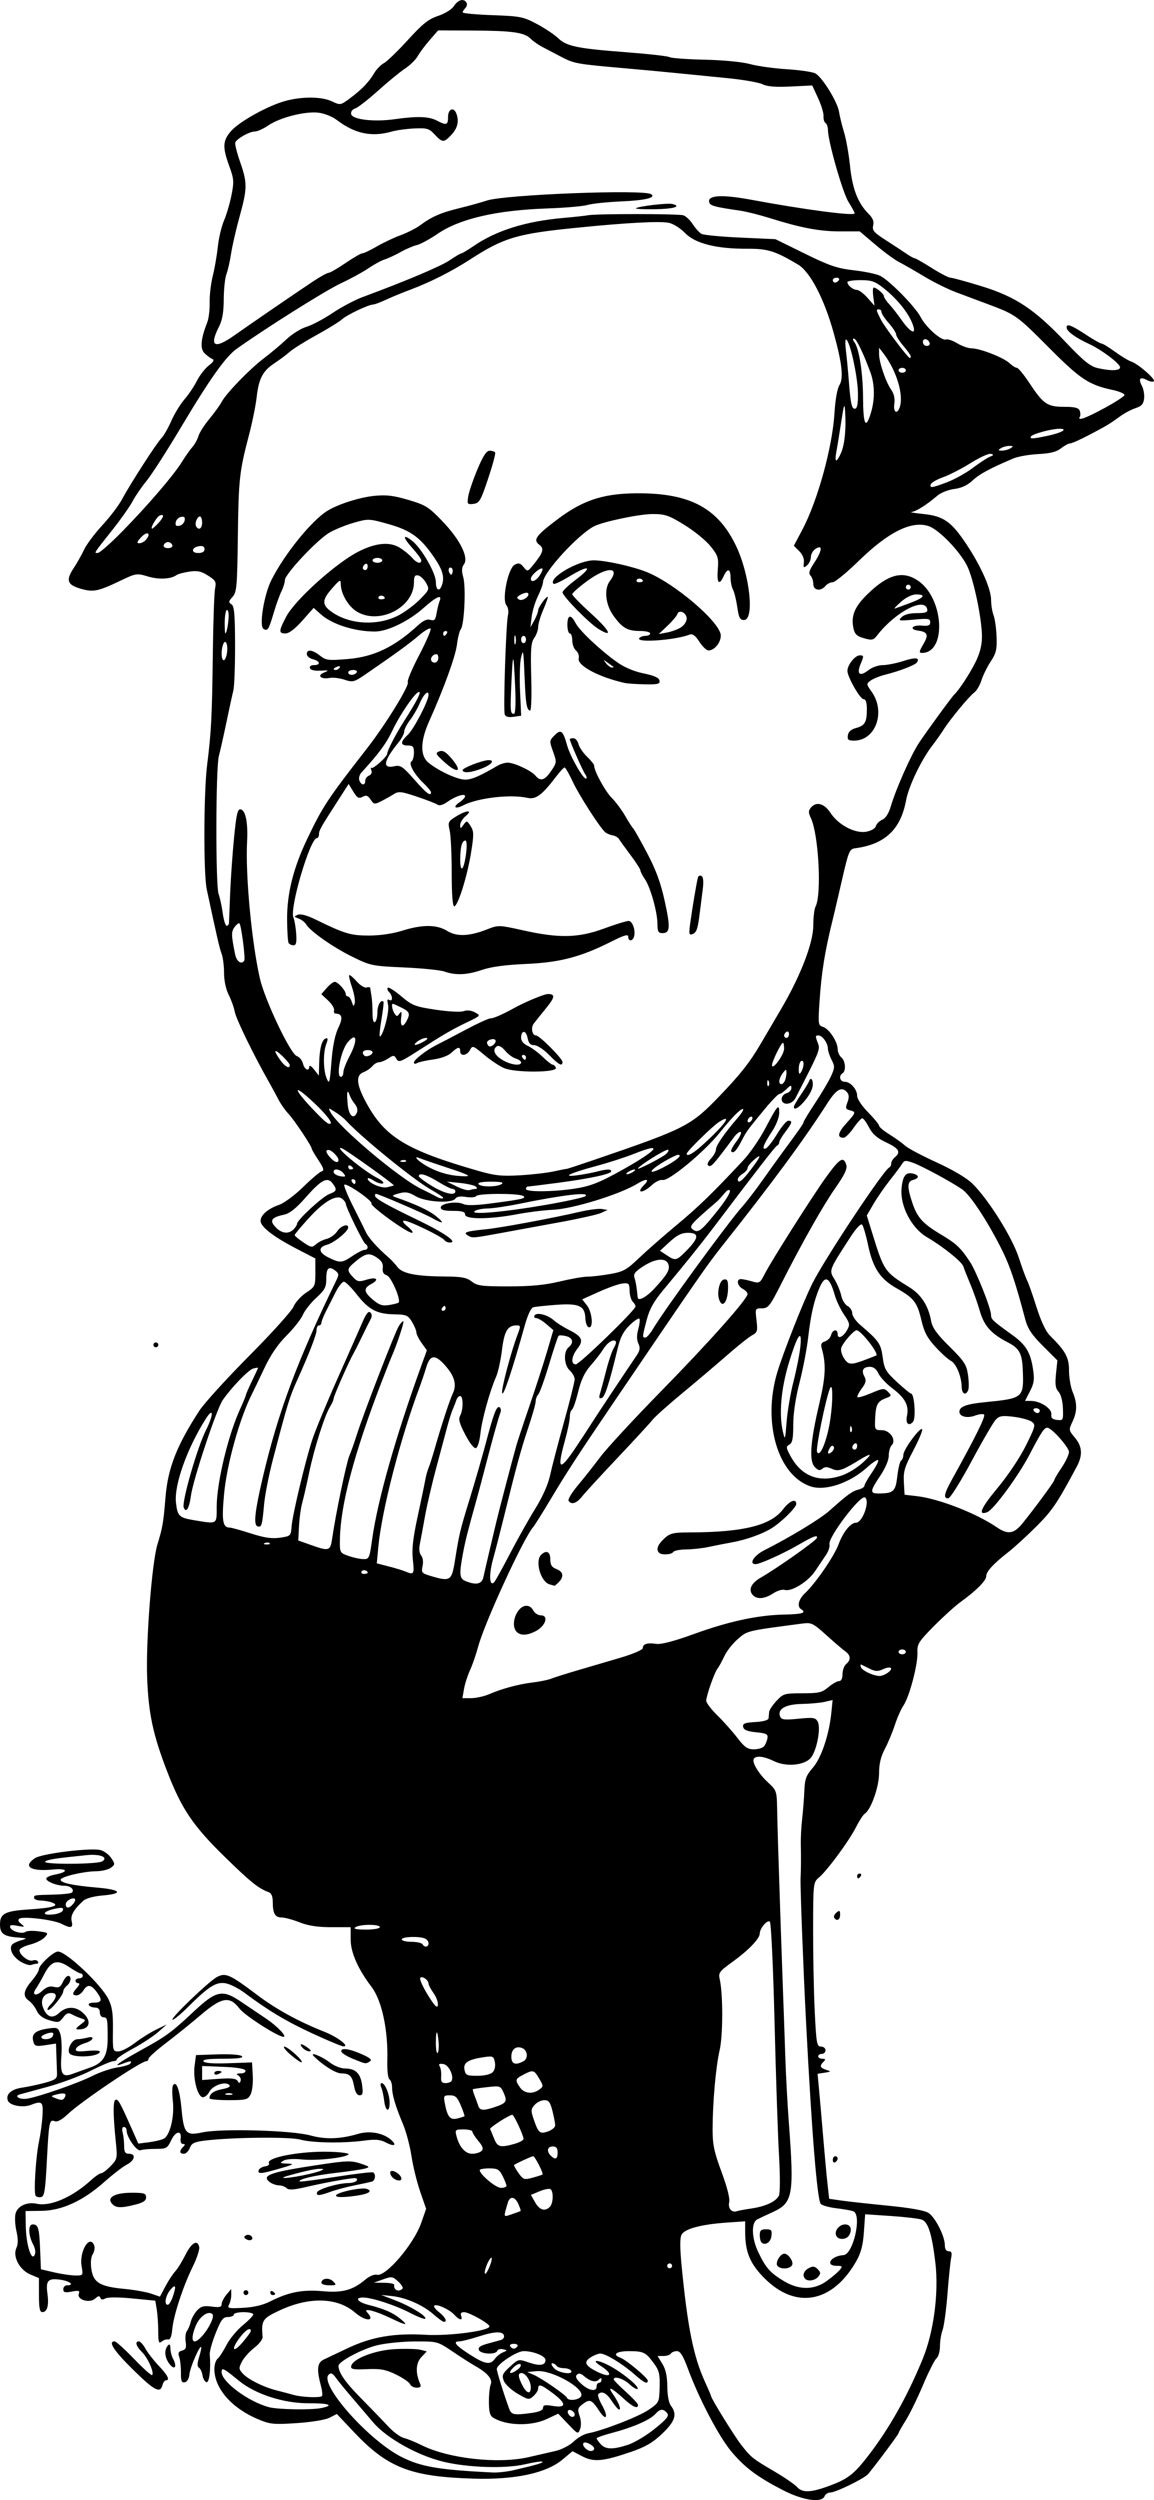 <?xml version="1.0" encoding="UTF-8"?>
<svg width="133.74mm" height="289.59mm" version="1.1" viewBox="0 0 473.9 1026.1" xmlns="http://www.w3.org/2000/svg">
<g transform="translate(276.29 -22.396)">
<path d="m45.61 1044.6c-10.66-5.416-16.021-9.404-21.575-16.05-5.132-6.142-13.26-21.629-17.814-33.942-2.007-5.428-3.147-7.25-4.535-7.25-1.019 0-2.132 0.45-2.472 1s-1.71 1-3.044 1h-2.426l1.982 3.25c1.378 2.26 1.992 5.078 2.017 9.25 0.022 3.678 0.604 6.751 1.504 7.941 2.646 3.499 1.757 6.328-3.59 11.429-3.877 3.698-6.855 5.441-12.75 7.462-11.552 3.961-15.352 4.307-20.106 1.83l-3.993-2.081-4.118 3.441c-6.676 5.578-19.484 8.322-36.475 7.815-25.854-0.771-35.269-4.423-49.097-19.042l-7.097-7.503-2.947 1.524c-1.718 0.888-7.321 1.817-13.434 2.227-9.582 0.642-10.959 0.505-15.956-1.589-10.853-4.548-17.891-12.618-17.947-20.579-0.012-1.72 0.579-3.626 1.314-4.236 0.735-0.61 2.384-3.146 3.665-5.637 1.281-2.491 4.28-6.127 6.664-8.081s4.335-3.972 4.335-4.486-1.8-0.933-4-0.933-4 0.45-4 1-1.077 1-2.394 1c-2.015 0-2.81 1.039-5.026 6.575-1.448 3.616-2.551 7.554-2.451 8.75 0.506 6.064-0.189 11.822-1.379 11.429-0.688-0.226-1.408-1.501-1.601-2.833-0.193-1.332-0.841-2.726-1.44-3.098-0.782-0.486-0.763-1.741 0.068-4.449 0.637-2.075 1.02-3.911 0.851-4.08-0.662-0.662-4.569 8.376-4.84 11.197-0.174 1.812-0.929 3.113-1.915 3.3-1.303 0.247-1.618-0.547-1.582-3.991 0.025-2.365-0.292-5.25-0.704-6.412-0.572-1.615-0.295-2.231 1.179-2.616 1.525-0.399 1.831-1.16 1.466-3.647-0.254-1.729-0.022-3.701 0.516-4.384 0.537-0.682 1.247-2.375 1.576-3.761 0.33-1.386 1.497-3.483 2.594-4.661 1.617-1.735 2.76-2.038 6.039-1.598 3.191 0.428 4.044 0.221 4.044-0.978 0-0.836 0.885-2.583 1.967-3.882l1.967-2.361 0.033 2.316c0.018 1.274-0.383 3.093-0.891 4.043-0.84 1.57-0.319 1.694 5.75 1.37 4.407-0.236 8.203-1.136 11.174-2.65 7.43-3.786 13.262-4.921 21.466-4.177 8.181 0.741 12.369-0.401 17.597-4.8 1.649-1.387 3.67-2.221 4.718-1.947 3.579 0.936 15.087-12.483 18.13-21.139l2.075-5.904-2.449-7.095c-1.347-3.902-2.951-10.452-3.566-14.555-0.614-4.103-2.155-9.935-3.423-12.96-3.178-7.58-4.548-12.176-4.548-15.262 0-1.441-0.48-2.916-1.066-3.279-0.624-0.386-0.988-3.622-0.877-7.809 0.331-12.549-2.273-24.622-6.507-30.173-5.531-7.252-8.55-14.096-8.55-19.382v-5.095h-7.963c-5.605 0-9.466-0.592-13.037-2-2.791-1.1-6.134-2-7.43-2-2.656 0-3.57-1.656-3.57-6.465 0-2.233-0.566-3.509-1.75-3.943-4.121-1.511-7.364-4.117-17.801-14.304-13.199-12.884-17.862-19.776-23.811-35.193-5.851-15.163-7.711-23.939-8.229-38.822-0.521-14.982 1.945-46.789 4.208-54.272 2.186-7.227 2.466-8.861 3.342-19.5 0.983-11.945 4.608-21.199 13.904-35.5 1.966-3.025 11.162-13.135 20.434-22.467 9.272-9.332 17.463-18.415 18.203-20.184s3.067-4.357 5.173-5.75c3.702-2.45 3.829-2.724 3.829-8.297v-5.763l-7.763-4.02c-9.424-4.88-14.737-8.992-14.737-11.407 0-2.392 3.016-5.01 7.578-6.578 2.041-0.701 6.458-3.965 9.816-7.252 3.358-3.287 6.779-6.195 7.601-6.461 1.214-0.393 0.979-1.262-1.25-4.631-1.509-2.281-2.744-4.403-2.744-4.717 0-1.044-7.065-11.631-9.55-14.31-1.347-1.453-3.146-3.997-3.996-5.652-0.851-1.656-2.691-5.036-4.089-7.511-6.43-11.378-13.411-25.73-13.973-28.725-0.34-1.813-1.467-4.962-2.505-6.997-1.136-2.228-1.887-5.779-1.887-8.924 0-2.873-0.443-6.388-0.984-7.812-0.863-2.269-1.923-6.864-6.124-26.541-1.363-6.384-1.264-39.705 0.151-51 1.714-13.679 2.022-19.716 2.348-46 0.16-12.925 0.576-24.85 0.925-26.5 0.559-2.647 0.217-3.265-2.911-5.251-2.835-1.8-4.382-2.123-7.725-1.613-2.299 0.35-4.63 0.974-5.18 1.385-2.261 1.691-7.279 1.95-11.745 0.606-4.628-1.393-4.885-1.353-11.495 1.809-9.058 4.332-11.032 4.716-16.283 3.167-5.414-1.597-6.01-3.441-2.724-8.423 1.335-2.024 3.263-5.446 4.283-7.603s4.391-6.658 7.49-10 6.718-8.102 8.041-10.577c3.423-6.399 14.249-23.191 16.212-25.145 0.909-0.904 2.729-4.079 4.044-7.054 1.316-2.975 3.745-6.96 5.399-8.855 1.654-1.895 3.952-5.31 5.106-7.587 1.155-2.277 3.353-5.118 4.885-6.313 2.023-1.578 2.409-2.326 1.41-2.734-0.756-0.309-2.18-1.367-3.163-2.35-1.883-1.883-1.527-5.857 1.125-12.585 0.624-1.582 1.073-5.242 0.998-8.133-0.075-2.891 0.506-7.841 1.29-11s1.721-8.576 2.08-12.038c0.36-3.462 1.501-8.271 2.536-10.686 1.035-2.415 2.42-7.123 3.077-10.462 1.079-5.483 0.988-6.637-0.937-11.916-2.837-7.782-2.696-10.43 0.765-14.356 3.498-3.967 15.306-10.487 22.426-12.383 6.962-1.854 14.864-1.758 19.035 0.231 3.361 1.603 3.498 1.579 7.284-1.231 4.929-3.659 7.77-6.598 9.956-10.298 0.958-1.621 2.783-3.505 4.056-4.186 1.273-0.681 5.698-4.956 9.834-9.499 6.076-6.674 8.464-8.574 12.437-9.894 2.864-0.951 5.586-2.655 6.52-4.079 1.688-2.576 3.981-3.186 5.111-1.359 0.37 0.598 0.171 1.588-0.441 2.2-0.612 0.612-1.113 1.427-1.113 1.81s5.513 0.895 12.25 1.137c11.422 0.41 12.653 0.654 18.209 3.616 3.278 1.747 7.184 4.351 8.682 5.785 3.535 3.387 7.869 4.287 27.96 5.807 9.131 0.691 17.152 1.597 17.826 2.013s7.159 0.891 14.411 1.054c7.737 0.174 15.454 0.921 18.674 1.807 3.018 0.831 9.898 1.785 15.289 2.121 5.391 0.336 10.636 1.131 11.656 1.768 2.928 1.829 8.93 11.627 9.581 15.643 0.326 2.008 1.274 5.87 2.106 8.582 0.833 2.712 1.926 8.913 2.429 13.78 0.968 9.357 3.233 15.187 7.592 19.547 1.776 1.776 2.322 3.153 1.906 4.809-0.496 1.978 0.267 2.865 5.173 6.012 3.165 2.03 6.974 4.531 8.464 5.557 1.49 1.026 3.017 1.865 3.392 1.865 0.375 0 3.533 1.8 7.016 4 3.483 2.2 6.962 4 7.729 4 0.768 0 6.431 1.546 12.586 3.436 14.097 4.328 21.83 9.446 34.579 22.885 7.39 7.79 10.155 10.045 13.171 10.745 5.483 1.272 9.324 1.142 9.278-0.316-0.048-1.521-7.697-7.267-12.767-9.591-5.524-2.531-9.194-5.223-9.194-6.743 0-1.743 1.974-0.977 8.407 3.26 2.776 1.828 5.447 3.324 5.936 3.324 0.489 0 2.974 1.518 5.523 3.373 2.549 1.855 5.534 3.659 6.634 4.008 2.776 0.881 10.147 7.282 9.336 8.106-0.365 0.371-1.641 0.151-2.836-0.488-2.825-1.512-3.651-0.585-2.086 2.339 0.688 1.285 1.101 3.647 0.918 5.248-0.259 2.27-1.042 3.142-3.555 3.954-1.772 0.573-4.697 2.147-6.5 3.497-1.803 1.35-4.402 3.085-5.777 3.854-7.204 4.032-13.499 7.107-14.548 7.107-0.65 0-2.338 0.909-3.751 2.021-1.865 1.467-4.435 2.114-9.385 2.361-3.749 0.187-8.391 1.015-10.316 1.84-9.819 4.207-13.779 6.354-16.629 9.015-2.103 1.963-4.563 3.101-7.5 3.469-2.404 0.301-5.496 1.512-6.871 2.691-4.437 3.805-8.874 6.6-10.71 6.746-0.985 0.078 1.174 0.446 4.798 0.817 8.358 0.856 11.545 3.08 17.742 12.38 6.042 9.068 10.169 18.39 10.169 22.971 0 1.958 0.453 4.752 1.007 6.208 0.554 1.457 1.112 5.423 1.241 8.815 0.198 5.217-0.172 6.782-2.402 10.167-1.45 2.2-3.168 5.686-3.818 7.747-0.65 2.061-1.975 4.311-2.946 5-2.029 1.441-9.85 10.901-12.638 15.286-1.037 1.632-3.098 4.542-4.58 6.467-4.53 5.885-9.701 16.664-10.771 22.456-2.225 12.037-8.695 18.113-21.006 19.728-2.223 0.292-2.64 1.304-5.281 12.817-1.577 6.875-3.26 14.075-3.738 16-3.346 13.454-4.723 21.958-5.534 34.165-0.614 9.252-0.551 9.694 1.481 10.339 2.503 0.794 5.976 6.092 5.981 9.123 2e-3 1.17 0.679 2.688 1.504 3.372 1.696 1.408 2.016 5.563 0.5 6.5-1.696 1.048-1.104 3.5 0.845 3.5 2.418 0 5.155 3.092 5.155 5.823 0 1.224 1.957 4.151 4.5 6.73 2.475 2.51 4.5 4.982 4.5 5.493s1.913 2.115 4.25 3.565c2.337 1.45 5.223 3.521 6.411 4.603 1.189 1.082 7.027 4.184 12.975 6.893 6.61 3.011 12.302 6.377 14.642 8.659 6.529 6.366 16.355 22.009 19.078 30.372 1.368 4.201 2.932 8.476 3.475 9.5 0.543 1.024 2.261 5.911 3.818 10.861 1.729 5.496 3.808 9.971 5.341 11.494 6.607 6.565 8.01 9.108 8.01 14.522 0 2.882 0.675 6.856 1.5 8.83 1.926 4.611 1.897 8.015-0.105 12.234-1.559 3.286-1.531 3.47 1 6.478 3.075 3.654 3.298 7.226 0.75 11.981-8.028 14.978-10.062 17.987-16.519 24.44-3.919 3.917-9.118 8.674-11.553 10.571-6.198 4.83-9.073 7.966-9.073 9.9 0 1.802-4.187 6.006-10.5 10.543-2.2 1.581-7.129 6.039-10.954 9.907-6.383 6.455-6.941 7.356-6.797 10.975 0.192 4.823-3.354 18.208-5.73 21.625-0.956 1.375-2.549 4.975-3.541 8s-2.855 7.479-4.141 9.899c-1.642 3.091-2.341 6.065-2.347 10-0.01 5.564-3.371 14.983-5.907 16.549-0.617 0.381-2.22 2.861-3.563 5.511-2.856 5.637-11.689 17.635-15.167 20.604-2.401 2.049-2.417 2.196-2.445 21.5-0.015 10.69 0.287 25.85 0.672 33.687 0.637 12.975 0.866 14.25 2.56 14.25 1.023 0 1.86 0.675 1.86 1.5s-0.675 1.5-1.5 1.5-1.5 0.45-1.5 1 0.765 1 1.7 1c1.322 0 1.433 0.267 0.5 1.2-1.728 1.728-1.495 2.467 1.05 3.325 2.135 0.719 2.103 0.78-0.63 1.196l-2.88 0.438 0.579 6.171c0.319 3.394 1.089 12.246 1.712 19.671s1.433 16.194 1.801 19.487l0.668 5.987 5 0.715c2.75 0.393 11.388 1.343 19.195 2.111 9.206 0.905 15.042 1.952 16.607 2.976 2.788 1.827 6.699 9.54 6.699 13.211 0 1.621 0.56 2.511 1.579 2.511 1.194 0 1.441 0.671 1.012 2.75-0.312 1.512-0.99 8.15-1.507 14.75s-1.422 13.267-2.011 14.815c-0.59 1.548-1.073 4.531-1.073 6.628 0 2.097-0.635 4.339-1.411 4.983-0.776 0.644-3.287 5.619-5.581 11.055-2.294 5.436-5.484 11.955-7.09 14.487-1.605 2.531-2.919 4.864-2.919 5.185 0 0.486-9.133 12.754-12.5 16.791-1.486 1.782-13.272 7.557-15.423 7.557-1.025 0-2.122 0.675-2.439 1.5-1.099 2.865-8.671 1.844-16.743-2.257zm19.272-2.181c7.12-2.693 9.674-4.707 15.397-12.145 8.696-11.302 15.973-24.228 22.334-39.676 4.561-11.076 6.681-27.262 5.196-39.653-1.399-11.668-2.951-16.584-5.543-17.558-1.128-0.424-6.827-1.093-12.664-1.487l-10.613-0.716-0.513 7.337c-0.381 5.455-1.197 8.535-3.18 12.01-9.71 17.016-24.765 19.813-37.579 6.981-6.029-6.037-8.002-10.782-8.002-19.24v-4.2l-7.75 0.548c-10.374 0.733-17.071 2.534-18.356 4.937-0.723 1.351-0.709 5.357 0.045 13.123 2.41 24.799 4.87 37.017 9.485 47.105 1.417 3.098 2.576 5.807 2.576 6.02 0 0.95 9.446 16.238 12.317 19.935 4.059 5.226 4.672 5.718 13.683 10.998 4.125 2.417 8.324 5.308 9.33 6.425 2.232 2.475 5.839 2.282 13.837-0.743zm-130.43-6.159c9.546-2.198 12.449-3.051 11.979-3.521-0.264-0.264-3.51 0.223-7.214 1.082-8.001 1.856-23.435 1.357-33.501-1.082-10.629-2.576-23.311-9.7-28.804-16.18-2.583-3.047-6.721-7.902-9.196-10.788s-5.249-6.297-6.163-7.58c-1.275-1.788-1.944-2.061-2.865-1.168-4.045 3.922 16.389 26.966 29.981 33.811 7.949 4.003 15.281 5.25 37.283 6.339 2.055 0.102 5.88-0.309 8.5-0.912zm6.265-5.367c3.575-0.805 8.575-1.953 11.113-2.552 2.577-0.608 5.887-2.327 7.5-3.894 1.588-1.544 4.237-3.055 5.887-3.36 6.072-1.12 20.805-6.844 24.944-9.692 4.212-2.898 4.265-3.008 4.437-9.254 0.147-5.349-0.214-6.848-2.349-9.741-3.407-4.618-4.21-5.01-10.282-5.028-5.152-0.015-7.008 1.408-3.5 2.684 2.387 0.868 11.25 8.269 11.25 9.394 0 1.645-1.471 0.952-5.511-2.599-4.884-4.293-11.785-8.494-13.952-8.494-0.884 0-2.724 0.732-4.089 1.627-2.875 1.884-2.159 3.373 2.812 5.853 5.639 2.813 6.771 1.017 1.491-2.364-4.644-2.974-0.996-2.676 4.374 0.357 5.351 3.023 11.509 8.228 10.696 9.042-0.328 0.328-1.838-0.553-3.354-1.958-2.471-2.29-6.465-3.5-6.465-1.958 0 0.329 2.25 2.62 5 5.093s5 4.904 5 5.403c0 1.748-2.085 0.879-5.615-2.343-5.305-4.84-7.18-5.693-4.719-2.146 2.37 3.416 3.564 6.401 2.553 6.384-0.395-0.01-1.735-1.582-2.978-3.5-2.134-3.295-4.097-4.298-5.555-2.84-0.356 0.356 0.298 2.33 1.454 4.387 2.867 5.101 1.905 7.05-1.168 2.365-2.984-4.549-3.805-4.865-6.749-2.602-1.998 1.536-2.147 2.124-1.215 4.795 0.633 1.816 0.719 3.971 0.212 5.341-0.832 2.248-0.935 2.206-4.921-1.982l-4.072-4.279-4.603 2.163c-6.451 3.033-16.458 2.835-21.977-0.434-1.432-0.848-1.86-2.324-1.884-6.5-0.017-2.971 0.316-6.228 0.742-7.236 0.88-2.087-1.289-4.701-6.183-7.45-1.68-0.944-5.885-3.629-9.344-5.966-6.262-4.232-6.327-4.25-15.384-4.235-5.002 0.01-12.01 0.702-15.572 1.541-6.128 1.444-16.023 6.683-16.023 8.483 0 2.753 2.789 6.771 9.213 13.272 4.008 4.056 9.024 9.249 11.147 11.54 2.123 2.292 5.048 4.452 6.5 4.801 1.452 0.349 4.731 1.679 7.286 2.956 10.987 5.489 31.253 7.766 43.854 4.929zm-48.608-29.956c-0.3-0.781-2.873-2.555-5.719-3.943-4.271-2.083-6.359-2.472-11.968-2.232-5.651 0.242-6.745 0.034-6.5-1.235 0.583-3.026 9.751-6.577 18.053-6.993 4.267-0.214 8.937-0.093 10.377 0.268l2.618 0.657-2.243 2.388c-2.256 2.401-2.461 6.37-0.555 10.761 0.589 1.358 0.28 1.75-1.379 1.75-1.176 0-2.384-0.639-2.683-1.42zm75.608 26.455c0-1.25-3.547-3.155-4.36-2.342-0.874 0.874 1.32 3.307 2.982 3.307 0.758 0 1.378-0.434 1.378-0.965zm13.906-1.599c2.63-0.86 7.575-3.824 10.989-6.586 5.04-4.078 5.987-5.288 5.034-6.436-1.566-1.887-2.864-1.781-4.811 0.391-2.157 2.406-9.104 5.462-17.367 7.639-3.712 0.978-6.75 2.031-6.75 2.339s0.745 1.383 1.655 2.389c2.027 2.239 5 2.309 11.251 0.265zm-21.906-12.377c0-1.18-1.95-2.442-2.667-1.726-0.716 0.716 0.546 2.667 1.726 2.667 0.518 0 0.941-0.423 0.941-0.941zm-17.64-0.695c3.097-0.424 4.64-1.119 4.64-2.088 0-1.134 0.855-1.308 3.897-0.793 5.674 0.959 5.848-0.822 0.48-4.921-5.037-3.846-6.377-4.312-6.377-2.217 0 0.74-0.866 2.129-1.924 3.087-1.839 1.664-2.131 1.621-6.578-0.986-2.56-1.5-5.091-3.878-5.626-5.283-0.85-2.236-0.535-2.956 2.526-5.76 3.474-3.183 3.526-3.195 7.704-1.755 4.569 1.574 6.899 1.23 6.899-1.018 0-1.62-4.956-3.629-8.952-3.629-2.867 0-11.048 5.432-11.048 7.337-1.8e-4 1.046 2.994 10.631 5.127 16.413 0.89 2.411 2.001 2.605 9.233 1.614zm-86.485-1.989c5.621-1.124 3.288-2.024-5.125-1.977-10.287 0.058-21.948-3.724-28.75-9.322-6.229-5.127-7-5.509-7-3.463 0 4.015 11.122 12.23 19.5 14.404 3.739 0.97 17.188 1.196 21.375 0.358zm106.81-5.003c1.25-3.258-12.15-10.713-18.256-10.155l-3.932 0.359 2.696 1.167c3.284 1.422 13.176 8.252 13.638 9.417 0.597 1.506 5.212 0.885 5.854-0.787zm-106.47 0.078c0.303-0.302 0.105-2.215-0.44-4.25-1.824-6.818-1.522-9.479 1.223-10.771 1.375-0.647 5.875-2.775 10-4.729 9.593-4.543 18.997-6.148 31.647-5.401 9.723 0.574 26.353-1.61 26.353-3.462 0-1.133-8.417-5.837-10.445-5.837-1.162 0-1.571 0.515-1.194 1.5 0.804 2.095-0.716 1.871-2.779-0.409-2.011-2.223-7.364-4.644-8.267-3.74-0.341 0.341 0.573 1.56 2.032 2.707 2.539 1.997 3.49 3.959 1.903 3.925-0.412-9e-3 -2.287-1.371-4.166-3.027-4.368-3.849-11.34-6.93-17.081-7.547l-4.503-0.484 6.085 2.351c6.277 2.426 12.922 6.549 12.016 7.455-0.283 0.283-3.121-0.834-6.308-2.482-6.069-3.139-15.627-6.251-19.197-6.251-3.624 0-2.28 1.876 2.154 3.008 6.62 1.691 10.012 3.163 13.077 5.675 3.616 2.964 2.643 2.928-3.727-0.136-6.451-3.104-11.676-4.417-9.85-2.475 3.596 3.823-0.549 3.904-4.965 0.097-7.226-6.23-18.741-6.57-30.884-0.912-7.184 3.347-7.642 4.056-7.077 10.957 0.077 0.942-1.453 2.928-3.401 4.414-1.947 1.485-4.222 4.018-5.054 5.628-1.385 2.679-1.36 3.097 0.297 4.928 2.196 2.427 8.409 5.536 13.835 6.923 2.2 0.562 5.35 1.398 7 1.856 3.509 0.975 10.921 1.284 11.717 0.488zm85.751-3.7c-0.036-2.579-2.147-5.75-3.828-5.75-1.549 0-1.432 1.535 0.386 5.05 1.812 3.504 3.487 3.845 3.442 0.7zm27.032-0.25c0-0.825 0.45-1.5 1-1.5s1-0.54 1-1.2c0-0.887-0.293-0.907-1.122-0.078-1.268 1.268-3.537 0.697-6.152-1.55-1.248-1.073-2.087-1.211-2.833-0.465-0.746 0.746-0.223 1.834 1.763 3.676 3.111 2.885 6.343 3.454 6.343 1.117zm-32.443-6.918c1.067-0.78 1.59-1.768 1.163-2.195s-1.764 0.211-2.971 1.418c-2.446 2.446-1.205 2.979 1.807 0.776zm21.943 0.418c-0.34-0.55-1.69-1-3-1s-2.66-0.45-3-1-1.111-1-1.714-1c-0.603 0-0.281 0.9 0.714 2 1.821 2.012 8.188 2.921 7 1zm-31.307-4.816c0.719-0.999 2.207-2.193 3.307-2.655 1.972-0.827 1.972-0.845 0.038-1.298-1.079-0.253-2.129 0.042-2.333 0.655-0.559 1.678-6.89 1.377-7.556-0.358-0.409-1.065 0.598-1.788 3.643-2.614 2.314-0.628 4.771-1.301 5.458-1.496s1.25-0.833 1.25-1.417c0-2.191-3.461-2.245-9.948-0.156-3.682 1.186-7.487 2.156-8.456 2.156-2.85 0-1.465 1.714 4.404 5.449 6.243 3.973 8.328 4.328 10.193 1.735zm-100.21-11.434c0.035-1.744-2.06-0.518-4.434 2.594-3.809 4.994-3.007 6.772 0.972 2.156 1.896-2.2 3.454-4.338 3.462-4.75zm109.51 6.25c0.34-0.55-0.335-1-1.5-1s-1.84 0.45-1.5 1 1.015 1 1.5 1 1.16-0.45 1.5-1zm-130.17-3.474c3.148-3.148 5.936-8.659 4.904-9.692-1.613-1.613-5.216 0.877-6.819 4.714-2.416 5.783-1.436 8.33 1.915 4.978zm82.986-20.177c0.358-0.358-0.442-1.663-1.778-2.901-2.265-2.099-2.685-2.159-6.234-0.893l-3.805 1.357 4.25 0.044c2.337 0.024 4.197 0.381 4.132 0.794-0.343 2.175 1.843 3.192 3.436 1.6zm174.28-3.183c2.145-1.558 4.518-3.583 5.272-4.5 1.219-1.481 1.08-1.667-1.25-1.667-4.999 0-2.44-4.098 2.743-4.394 4.039-0.23 7.72-16.592 4.049-18.001-0.872-0.335-4.018-0.894-6.991-1.244s-5.838-1.156-6.367-1.793c-1.472-1.774-3.697-29.27-6.035-74.569-1.165-22.58-2.415-55.362-2.25-59 0.18-3.959 0.213-9.128 0.09-14-0.062-2.475 0.191-7.2 0.563-10.5 0.372-3.3 0.78-8.528 0.905-11.617 0.192-4.715 0.741-6.202 3.421-9.253 3.478-3.961 6.73-13.54 7.638-22.498l0.544-5.368-3.217 0.75c-1.769 0.412-6.013 0.803-9.431 0.868-6.706 0.128-10.096 2.065-8.93 5.103 0.535 1.395 1.656 1.538 7.538 0.958 6.142-0.605 7.021-0.472 7.915 1.199 1.431 2.674-0.484 12.338-2.974 15.015-2.803 3.012-10.149 3.585-15.044 1.172-4.017-1.98-7.345-2.357-8.226-0.933-0.872 1.411 2.036 6.223 5.902 9.765 3.345 3.065 3.541 3.6 3.662 10.039 0.07 3.74 0.248 10.626 0.394 15.301 0.681 21.76 1.524 46.784 2.022 60 0.3 7.975 0.734 20.35 0.965 27.5s0.874 19.075 1.43 26.5c2.258 30.153 1.717 33.157-6.661 36.968-2.627 1.195-5.452 2.524-6.277 2.954-2.534 1.318-2.368 7.607 0.351 13.351 3.097 6.541 4.987 8.678 10.649 12.038 6.254 3.711 12.362 3.661 17.6-0.144zm-8.933-0.833c-1.295-1.295-0.641-3.277 1.45-4.396 1.678-0.898 2.438-0.812 3.664 0.415 1.274 1.274 1.32 1.821 0.261 3.098-1.323 1.594-4.193 2.066-5.375 0.884zm-11.667-6.133c0-1.813 1.778-4.2 3.129-4.2 1.536 0 3.76 3.126 3.222 4.529-0.852 2.221-6.351 1.936-6.351-0.329zm-6.299-8.832c-0.386-0.386-0.701-1.751-0.701-3.035 0-1.838 0.544-2.333 2.566-2.333 2.208 0 2.522 0.383 2.25 2.741-0.302 2.621-2.633 4.108-4.115 2.626zm30.656-2.881c-0.742-1.933 1.354-4.487 3.682-4.487 2.197 0 2.998 1.902 1.791 4.25-1.105 2.148-4.68 2.303-5.473 0.237zm-141.41 9.513c0.021-0.825-0.633-0.211-1.455 1.364s-1.457 3.6-1.413 4.5c0.096 1.927 2.809-3.623 2.868-5.864zm74.051 3c0-0.55-0.45-1-1-1s-1 0.45-1 1 0.45 1 1 1 1-0.45 1-1zm-62.213-22.519c0.158-0.122-0.252-1.405-0.911-2.852-1.468-3.223-3.521-3.4-4.389-0.379-1.756 6.109-1.879 5.779 1.705 4.569 1.819-0.614 3.437-1.216 3.595-1.339zm94.835-1.03c5.754-0.838 9.964-2.792 11.227-5.211 0.538-1.031 0.562-7.853 0.057-16.74-0.469-8.25-1.293-32.957-1.833-54.903s-1.399-40.322-1.911-40.834c-0.989-0.989-4.162 2.734-4.162 4.883 0 2.029-4.665 6.884-11.026 11.477-5.646 4.077-6.016 4.583-5.383 7.377 1.366 6.034 1.333 22.974-0.057 29-1.573 6.818-2.873 21.419-2.894 32.5-0.012 6.204 0.626 9.228 3.688 17.5 2.314 6.252 3.487 10.901 3.13 12.405-0.591 2.484 1.084 4.424 3.166 3.665 0.617-0.225 3.317-0.729 6-1.119zm-82.822-0.651c1.431-1.431 1.599-6.435 0.244-7.273-0.526-0.325-2.545 0.073-4.486 0.884l-3.53 1.475 1.736 3.05c1.822 3.202 4.019 3.88 6.036 1.863zm-17.8-8.646c0-0.466-0.708-2.265-1.573-4-1.365-2.736-2.094-3.154-5.5-3.154-2.16 0-3.927 0.316-3.927 0.702 0 1.747 6.615 7.298 8.696 7.298 1.267 0 2.304-0.381 2.304-0.846zm14.793-4.634c0.485-0.45-3.111-7.519-3.824-7.519-0.611 0-7.012 2.941-7.827 3.596-0.198 0.159 0.594 1.627 1.759 3.263 1.994 2.8 2.337 2.915 5.859 1.953 2.058-0.562 3.873-1.144 4.034-1.293zm6.207-9.019c0-1.833-0.533-2.5-2-2.5-2.228 0-2.64 1.96-0.8 3.8 1.864 1.864 2.8 1.43 2.8-1.3zm-31.243-0.657c0.876-0.876 0.56-1.866-1.3-4.077-1.351-1.606-2.457-3.335-2.457-3.843 0-0.508-1.624-0.923-3.608-0.923-3.388 0-3.568 0.159-2.955 2.604 1.155 4.602 3.602 7.396 6.478 7.396 1.477 0 3.206-0.521 3.842-1.157zm13.493-2.896c2.062-0.573 3.75-1.495 3.75-2.049 0-1.423-3.936-9.898-4.597-9.898-1.235 0-9.462 5.289-9.131 5.87 0.197 0.346 0.936 2.092 1.641 3.88 1.388 3.517 2.516 3.814 8.337 2.197zm16.75-7.602c0-0.803-0.503-3.459-1.119-5.902-0.904-3.592-1.545-4.443-3.345-4.443-1.224 0-3.012 0.868-3.972 1.929-1.542 1.703-1.594 2.375-0.446 5.75 1.98 5.825 2.562 6.329 5.943 5.15 1.616-0.563 2.938-1.681 2.938-2.484zm-37.254-3.757c0.137-0.137-0.537-2.121-1.498-4.409-1.44-3.427-2.227-4.16-4.473-4.169-2.535-9e-3 -2.682 0.216-2.109 3.24 1.071 5.654 2.186 7.004 5.164 6.256 1.466-0.368 2.778-0.782 2.916-0.919zm12.355-3.724c4.853-1.623 5.309-2.317 3.783-5.764-1.332-3.01-1.448-3.051-6.87-2.442-3.033 0.341-5.644 0.724-5.802 0.852s0.143 1.302 0.669 2.611c0.526 1.309 1.204 3.167 1.506 4.129 0.642 2.044 2.05 2.173 6.713 0.614zm18.356-7.208c1.785-1.305 1.784-1.438-0.025-4.5-2.136-3.616-2.475-3.702-6.482-1.629-3.394 1.755-3.517 2.22-1.394 5.252 1.755 2.506 5.157 2.884 7.9 0.878zm-36.059-3.491c1.188-1.923-1.068-6.669-3.327-6.998-1.679-0.245-2.077 0.016-1.487 0.971 0.444 0.718 0.712 2.556 0.595 4.084-0.165 2.164 0.221 2.779 1.745 2.779 1.076 0 2.189-0.376 2.473-0.836zm16.902-3.608c0.867-0.867 1.24-2.51 0.933-4.113-0.465-2.431-0.833-2.624-4.122-2.158-6.76 0.958-8.917 2.283-8.37 5.142 0.447 2.338 0.929 2.572 5.304 2.572 2.86 0 5.397-0.585 6.255-1.444zm12.675-4.543c2.075-1.111 1.712-4.535-0.574-5.412-2.522-0.968-4.402 0.529-4.402 3.506 0 3.094 1.606 3.709 4.976 1.906zm-34.848-7.817c-0.461-5.44-1.127-5.26-1.127 0.304 0 2.658 0.324 4.509 0.72 4.113 0.396-0.396 0.579-2.384 0.407-4.417zm-2.058-20.099c-1.138-1.598-2.069-3.344-2.069-3.879 0-1.562-2.741-3.446-3.419-2.349-0.328 0.531 1.094 3.693 3.161 7.026 2.826 4.557 3.837 5.57 4.077 4.084 0.176-1.087-0.612-3.284-1.75-4.882zm-2.069-20.49c0-0.766-0.712-1.666-1.582-2-2.557-0.981-9.418-0.695-9.418 0.393 0 0.55 1.773 1 3.941 1s4.219 0.45 4.559 1c0.908 1.468 2.5 1.218 2.5-0.393zm-20-6.607c0-1.28-8.02-1.28-10 0-1.065 0.688 0.169 0.974 4.25 0.985 3.177 8e-3 5.75-0.432 5.75-0.985zm157.78-74.25c0.565-0.688 1.183-2.15 1.372-3.25 0.298-1.728-0.333-2.068-4.646-2.5-3.646-0.365-5.078-0.957-5.313-2.196-0.264-1.393 0.627-1.75 4.991-2 3.333-0.191 5.359-0.77 5.438-1.554 0.069-0.688 0.181-1.877 0.25-2.644 0.069-0.767 1.431-2.792 3.026-4.5 2.76-2.955 3.276-3.106 10.606-3.106 6.759 0 8.069-0.307 10.676-2.5 1.634-1.375 3.612-2.5 4.394-2.5 0.901 0 1.423-1.055 1.423-2.878 0-1.583 0.675-3.438 1.5-4.122 2.019-1.676 1.889-3.611-0.349-5.193-1.017-0.719-4.504-3.702-7.75-6.63-5.498-4.96-6.174-5.287-9.901-4.797-23.067 3.035-22.453 2.889-26.422 6.286-2.1 1.798-4.611 4.971-5.58 7.051s-2.231 4.374-2.805 5.097c-1.271 1.6-4.615 11.092-4.66 13.228-0.018 0.848 2.022 3.548 4.533 6 2.511 2.452 6.203 6.596 8.206 9.208 2.991 3.903 4.205 4.75 6.812 4.75 1.745 0 3.634-0.562 4.199-1.25zm-113-21.342c5.53-2.368 12.064-4.127 18.008-4.847 2.91-0.352 6.285-1.043 7.5-1.535 1.215-0.492 6.035-2.017 10.71-3.389s12.662-3.723 17.75-5.223c5.324-1.571 9.25-3.263 9.25-3.988 0-1.682 1.858-2.256 5.509-1.7 1.981 0.301 7.276-1.087 15.5-4.064 14.455-5.233 26.275-7.765 37.241-7.977 7.278-0.141 9.101-0.731 6.75-2.184-1.783-1.102-1.061-4.094 1.586-6.576 4.347-4.075 11.974-15.163 13.76-20.005 1.87-5.071 4.963-8.919 7.167-8.919 2.713 0 5.909-9.003 3.684-10.378-1.877-1.16-15.23 16.468-14.557 19.217 0.224 0.913-0.392 2.838-1.367 4.276-0.975 1.438-3.011 4.467-4.523 6.729-2.941 4.4-9.773 8.599-12.557 7.718-0.931-0.295-3.043 0.355-4.693 1.444-3.553 2.345-6.791 2.552-8.46 0.541-1.784-2.15-0.499-4.792 3.43-7.048 6.633-3.808 22.507-15.005 22.967-16.199 0.584-1.519-1.51-0.756-7.437 2.707-6.078 3.552-15.908 7.992-17.694 7.992-2.922 0-0.71-3.548 3.553-5.699 10.55-5.323 22.962-12.844 26.701-16.179 7.504-6.694 9.389-8.07 11.92-8.706 1.386-0.348 2.52-1.065 2.52-1.594s1.393-2.987 3.096-5.462c1.703-2.475 2.84-4.757 2.526-5.07s-2.359 1.047-4.546 3.022c-7.136 6.447-17.229 9.812-23.261 7.756-13.392-4.564-19.721-26.112-13.679-46.568 2.353-7.965 10.902-29.631 14.513-36.78 5.247-10.388 29.273-46.591 31.559-47.554 0.435-0.183 0.791-0.916 0.791-1.628s0.675-1.854 1.5-2.539c2.568-2.131 1.682-3.639-3.593-6.112-3.708-1.739-5.617-3.407-7.02-6.138-1.06-2.062-2.307-3.75-2.771-3.75s-2.091 1.8-3.616 4-3.359 4-4.077 4c-2.733 0-2.365-2.058 1.043-5.831 4.121-4.561 4.178-4.768 1.524-5.462-1.737-0.454-1.87-0.894-0.979-3.238 0.736-1.937 0.704-3.107-0.113-4.091-2.144-2.584-4.395-1.362-8.077 4.383-9.736 15.193-22.641 32.68-43.602 59.088-5.838 7.356-9.912 13.231-43.997 63.451-15.04 22.16-19.347 28.774-26.176 40.2-3.287 5.5-6.482 10.586-7.1 11.301-4.058 4.704-20.023 39.429-22.619 49.199-0.804 3.025-2.287 7.3-3.295 9.5-1.008 2.2-2.124 5.688-2.479 7.75l-0.646 3.75h3.577c1.968 0 5.25-0.717 7.295-1.592zm11.418-25.608c-1.68-1.68-1.494-5.422 0.415-8.335 1.952-2.978 4.924-3.195 6.385-0.465 0.589 1.1 1.954 2 3.035 2 3.482 0 2.072 4.376-2.107 6.537-3.435 1.776-6.124 1.868-7.729 0.263zm13.536-19.492c-3.633-0.947-6.134-9.511-3.536-12.108 2.141-2.141 3.8-1.345 3.8 1.825 0 2.306 0.594 3.251 2.5 3.975 2.858 1.087 3.211 3.147 0.929 5.429-0.864 0.864-1.652 1.519-1.75 1.455-0.098-0.064-0.972-0.323-1.942-0.576zm44.93-12.975c-1.323-1.323-0.616-3.3 2.073-5.793 2.453-2.275 3.577-2.543 10.75-2.568 21.812-0.074 33.04-2.868 38.08-9.476 2.676-3.509 5.43-4.625 5.43-2.2 0 1.473-6.148 7.511-10.192 10.009-3.844 2.375-10.508 4.732-16.308 5.768-2.75 0.491-7.025 1.331-9.5 1.866-2.475 0.535-6.611 0.993-9.191 1.017-2.58 0.024-4.969 0.494-5.309 1.044-0.694 1.123-4.808 1.359-5.833 0.333zm-37.174-21.346c-0.344-0.557 1.351-3.369 3.766-6.25 2.416-2.881 6.59-8.163 9.277-11.738s13.924-15.725 24.972-27c19.796-20.203 35.492-37.842 35.492-39.885 0-0.575-0.9-1.526-2-2.115-2.206-1.18-2.73-4-0.743-4 0.691 0 2.722 0.42 4.513 0.934 3.141 0.901 3.332 0.786 5.391-3.25 2.723-5.338 19.947-32.463 25.199-39.684 5.555-7.637 7.024-8.515 8.176-4.886 0.5 1.574-0.627 3.973-4.408 9.389-5.203 7.453-13.68 22.457-22.456 39.747-4.493 8.852-5.208 9.75-7.763 9.75-2.782 0-2.808 0.057-2.235 4.897 0.525 4.429 0.353 5.017-1.797 6.16-1.307 0.695-6.022 4.454-10.476 8.353-4.455 3.899-12.706 10.893-18.336 15.542-5.63 4.649-11.086 9.531-12.123 10.849-1.037 1.319-7.495 8.331-14.351 15.583-6.856 7.252-13.426 14.407-14.6 15.901-2.2 2.797-4.401 3.478-5.498 1.703zm61.906-82.392c-1.093-2.849 0.056-8.07 1.852-8.41 1.396-0.264 1.75 0.375 1.75 3.16 0 5.727-2.193 8.923-3.602 5.25zm69.159 152.99c2.646-1.935 1.313-2.936-1.937-1.455-2.104 0.959-3.192 0.925-5.379-0.165-1.508-0.752-3.074-1.524-3.48-1.716s-0.502 0.268-0.212 1.023c0.541 1.41 4.738 3.436 7.509 3.625 0.857 0.059 2.432-0.532 3.498-1.312zm7.443-8.582c0-0.55-0.675-1-1.5-1s-1.5 0.45-1.5 1 0.675 1 1.5 1 1.5-0.45 1.5-1zm-173.46-30.75c0.319-1.512 1.437-6.35 2.484-10.75 1.047-4.4 2.325-9.8 2.839-12 0.882-3.771 6.307-24.464 8.127-31 0.46-1.65 2.918-9.075 5.464-16.5 2.546-7.425 5.79-17.449 7.211-22.276l2.583-8.776-2.875-2.473c-1.581-1.36-3.464-2.473-4.184-2.474s-1.008-0.488-0.641-1.082c0.882-1.427 5.404-0.265 7.95 2.042 1.1 0.997 3.934 2.784 6.299 3.971 5.304 2.663 5.987 4.253 3.297 7.673-2.426 3.084-2.754 6.394-0.633 6.394 1.506 0 24.537-22.324 24.537-23.784 0-0.449-0.536-1.352-1.192-2.007s-1.218-2.658-1.25-4.45c-0.053-2.954-0.318-3.231-2.836-2.966-1.528 0.161-5.893 1.693-9.701 3.405l-6.923 3.113 1.951 2.48c2.202 2.799 2.736 9.639 0.701 8.96-0.688-0.229-1.295-1.855-1.35-3.613-0.161-5.143-2.564-6.27-11.9-5.582-4.4 0.324-8.68 0.778-9.51 1.009-0.882 0.245-2.294 3.228-3.397 7.178-5.234 18.748-8.986 29.949-9.383 28.007-0.355-1.741 3.639-16.83 6.354-23.999 1.314-3.471 1.286-3.75-0.381-3.75-3.702 0-5.083 2.315-6.03 10.107-0.508 4.184-1.598 9.134-2.422 11-2.597 5.883-5.857 17.704-6.439 23.348-0.308 2.989-1.124 5.65-1.813 5.914-0.752 0.289-2.502-1.903-4.379-5.485-2.432-4.64-2.902-6.386-2.114-7.859 1.321-2.468 1.308-8.025-0.018-8.025-0.567 0-1.283 0.787-1.591 1.75s-0.963 2.65-1.456 3.75c-0.493 1.1-1.553 4.475-2.356 7.5-0.803 3.025-2.849 10.675-4.547 17s-3.727 15.1-4.508 19.5c-0.781 4.4-1.721 9.461-2.09 11.248-0.417 2.018-0.211 3.801 0.543 4.709 0.715 0.861 0.954 2.641 0.583 4.332-0.583 2.655-0.338 2.958 3.278 4.041 8.069 2.418 8.677 2.048 9.981-6.079 1.848-11.516 2.101-12.574 6.161-25.75 2.118-6.875 5.044-17 6.502-22.5 3.32-12.524 4.513-15.63 5.717-14.886 0.524 0.324 0.664 1.33 0.313 2.237-0.809 2.086-3.014 9.988-6.181 22.149-1.361 5.225-2.853 10.85-3.316 12.5-3.788 13.495-4.876 17.773-5.865 23.06-1.632 8.72-1.471 10.369 1.116 11.409 4.391 1.765 6.67 1.228 7.292-1.719zm10.92-9.589c3.099-5.961 7.778-14.286 10.397-18.5 2.995-4.818 5.242-9.888 6.055-13.661 0.712-3.3 3.272-13.097 5.689-21.772 2.418-8.675 4.396-16.592 4.396-17.595s-0.9-2.638-2-3.633c-2.387-2.16-2.678-7.692-0.5-9.5 2.262-1.877 1.805-3.885-1.047-4.601-1.401-0.352-2.781-0.405-3.067-0.119-0.286 0.286-2.042 5.582-3.901 11.768-1.859 6.186-3.854 11.721-4.433 12.3-0.579 0.579-1.052 1.837-1.052 2.796 0 0.959-1.405 5.931-3.122 11.05-2.961 8.829-4.901 15.966-10.273 37.807-1.285 5.225-3.154 12.45-4.153 16.056-1.722 6.218-1.45 11.385 0.493 9.361 0.484-0.504 3.417-5.795 6.516-11.756zm-58.462 7.898c0-1.056-1.919-1.499-2.49-0.575-0.345 0.559 0.073 1.016 0.931 1.016 0.857 0 1.559-0.198 1.559-0.441zm18.558-5.309c-0.48-4.32 7e-3 -8.735 1.955-17.75 1.426-6.6 2.831-13.35 3.121-15 0.29-1.65 0.907-3.9 1.371-5s1.614-4.7 2.557-8c2.728-9.547 6.083-19.773 7.441-22.676 1.639-3.504 0.68-6.977-3.12-11.305-4.185-4.766-6.244-4.574-7.842 0.732-0.704 2.337-1.954 6.05-2.779 8.25-7.921 21.137-15.51 50.569-16.902 65.547l-0.615 6.621 4.878 1.252c2.683 0.688 5.778 1.633 6.878 2.098 3.478 1.472 3.711 1.11 3.058-4.768zm-16.699-8.556c2.243-16.032 9.563-41.841 20.231-71.323l2.218-6.13-2.154-3.025c-1.185-1.663-2.156-3.63-2.159-4.37-3e-3 -0.74-0.817-2.683-1.81-4.317-1.631-2.685-2.33-2.981-7.245-3.067-7.168-0.126-10.5-1.887-15.39-8.137-2.228-2.847-4.602-5.209-5.277-5.25-0.675-0.041-2.192 1.838-3.371 4.176s-2.99 5.916-4.023 7.952c-1.034 2.036-1.879 4.173-1.879 4.75 0 0.577-0.45 1.048-1 1.048s-1 0.896-1 1.991c0 1.803-3.126 9.861-7.957 20.509-3.104 6.843-4.011 9.805-9.949 32.5-1.655 6.325-3.29 14.65-3.634 18.5-0.777 8.707-1.05 9.595-2.75 8.943-1.637-0.628-1.017-6.263 2.192-19.942 6.331-26.986 14.178-47.986 30.4-81.351 0.955-1.965 0.836-2.575-0.727-3.718-2.612-1.91-3.575-0.944-3.575 3.587 0 3.294-0.643 4.49-4.135 7.691-2.274 2.085-4.738 5.213-5.476 6.951-0.738 1.739-3.745 5.564-6.682 8.502-3.588 3.588-6.576 7.966-9.104 13.339-2.07 4.399-4.339 9.123-5.042 10.498-5.123 10.014-10.423 29.018-11.549 41.41-0.996 10.959-0.533 13.59 2.389 13.59 0.635 0 4.518 1.077 8.628 2.394 5.569 1.784 8.614 2.23 11.952 1.75 4.386-0.63 4.486-0.728 4.78-4.644 0.356-4.744 5.49-26.288 8.46-35.5 1.152-3.575 5.799-14.825 10.326-25s9.191-20.717 10.365-23.428c1.503-3.47 2.447-4.614 3.193-3.868 0.732 0.732 0.742 1.638 0.031 2.928-0.566 1.027-2.103 4.118-3.416 6.868-1.313 2.75-2.903 5.9-3.533 7-1.939 3.389-8.187 17.589-8.187 18.608 0 0.529-0.628 1.959-1.396 3.177-2.221 3.522-6.461 16.819-8.586 26.924-1.075 5.11-2.395 10.866-2.934 12.791-0.539 1.925-1.116 6.152-1.282 9.393l-0.302 5.893 5 1.78c7.717 2.747 8.178 2.602 8.952-2.815 1.386-9.694 5.792-30.848 7.029-33.75 0.704-1.65 2.061-5.475 3.017-8.5 2.76-8.735 15.735-42.268 17.327-44.781 0.795-1.255 1.625-2.101 1.845-1.881 0.376 0.376-2.744 9.766-4.705 14.163-0.491 1.1-2.452 6.05-4.359 11-11.076 28.754-16.725 49.997-16.993 63.9-0.113 5.869-0.095 5.906 3.386 7.174 1.925 0.701 4.669 1.309 6.098 1.35 2.506 0.073 2.64-0.219 3.76-8.23zm-42.13 1.702c-0.332-0.332-1.195-0.368-1.917-0.079-0.798 0.319-0.561 0.556 0.604 0.604 1.054 0.043 1.645-0.193 1.312-0.525zm309.18-8.146c5.396-6.689 13.088-17.161 13.088-17.819 0-0.353 1.35-2.642 3-5.086 1.65-2.445 3-5.323 3-6.395 0-1.919-7.165-9.95-8.878-9.95-1.319 0-2.431 1.681-7.425 11.22-4.55 8.692-14.674 22.45-17.247 23.437-4.017 1.541-2.679-1.637 4.132-9.821 4.376-5.258 9.305-12.621 11.732-17.527 3.936-7.955 4.079-8.537 2.395-9.774-0.985-0.723-4.307-1.63-7.384-2.014-4.705-0.588-5.875-0.407-7.369 1.14-0.977 1.011-5.459 8.701-9.96 17.089-4.591 8.555-8.802 15.25-9.59 15.25-2.1 0-1.699-1.907 1.683-8 9.664-17.412 13.854-25.918 13.02-26.433-0.518-0.32-2.163-0.117-3.657 0.451-3.194 1.214-6.452 0.431-6.452-1.55 0-2.133 2.821-3.195 10.5-3.952 15.835-1.561 16.013-1.715 15.52-13.446-0.277-6.591-1.426-8.671-6.136-11.105-6.827-3.528-9.726-6.76-11.46-12.777-0.901-3.128-2.682-8.162-3.958-11.188s-2.551-6.256-2.835-7.181c-0.593-1.933-8.227-8.069-14.955-12.021-6.378-3.746-11.116-12.88-10.423-20.092 0.501-5.209 1.773-6.773 4.856-5.966 2.465 0.645 2.411 1.891-0.111 2.551-2.433 0.636-2.518 2.793-0.365 9.282 2.044 6.16 4.286 8.647 11.863 13.158 6.266 3.731 8.087 5.456 11.894 11.27 2.652 4.051 8.608 19.086 8.608 21.73 0 1.78 0.563 2.309 8.714 8.19 5.524 3.986 7.429 7.06 8.464 13.663 0.72 4.591 0.536 6.057-1.183 9.427l-2.036 3.99h2.439c3.841 0 8.664 3.172 8.361 5.5-0.194 1.494 0.398 2.076 2.337 2.302 2.512 0.292 2.591 0.136 2.42-4.733-0.106-3.023-0.825-5.751-1.798-6.826-1.257-1.389-1.492-3.038-1.049-7.335l0.572-5.544-5.938-5.932c-4.621-4.616-6.231-7.04-7.26-10.932-4.201-15.89-6.405-22.32-10.192-29.736-5.75-11.26-12.476-21.373-15.689-23.586-4.485-3.089-16.463-9.566-20.164-10.903-3.049-1.102-3.629-1.052-4.5 0.39-0.55 0.91-2.814 3.945-5.03 6.744-2.217 2.8-5.259 7.204-6.761 9.787l-2.73 4.696 2.104 6.804c4.973 16.081 5.106 16.276 15.385 22.651 4.864 3.017 7.791 7.555 8.932 13.848 0.507 2.796 2.345 5.353 7.548 10.5 6.019 5.955 6.964 7.395 7.577 11.542 0.385 2.606 0.438 5.418 0.119 6.25-0.954 2.486-2.639 1.713-2.7-1.238-0.09-4.373-2.267-9.608-4.46-10.724-1.109-0.564-3.956-3.138-6.326-5.72-3.359-3.659-4.631-6.075-5.771-10.963-1.711-7.336-3.041-9.043-10.214-13.105-6.746-3.82-9.691-8.293-11.671-17.724-0.865-4.117-1.974-7.888-2.466-8.38-0.525-0.525-2.466 1.532-4.703 4.986-9.07 13.998-8.94 13.649-6.566 17.556 1.111 1.828 2.329 4.79 2.708 6.582 0.379 1.792 1.553 3.72 2.608 4.285 1.055 0.565 1.919 1.908 1.919 2.984s1.448 3.198 3.218 4.715c7.777 6.665 8.522 7.733 9.281 13.31 0.663 4.876 1.28 5.946 5.871 10.192 2.821 2.609 5.425 4.747 5.786 4.75 1.348 0.013 2.068 10.031 0.828 11.525-1.763 2.124-3.197 0.726-2.502-2.44 0.902-4.109-0.791-7.322-5.869-11.137-2.52-1.893-5.148-4.679-5.842-6.192-0.817-1.783-2.033-2.75-3.458-2.75-2.837 0-3.683 1.444-2.328 3.975 0.864 1.615 0.639 2.612-1.133 5.008-1.217 1.645-1.986 3.217-1.711 3.493 0.276 0.276 2.836-0.485 5.69-1.691 4.837-2.044 5.301-2.08 6.851-0.53s1.488 1.728-0.914 2.642c-3.416 1.299-4.105 2.611-4.361 8.311-0.21 4.679-0.147 4.792 2.709 4.792 3.455 0 6.147 4.134 4.054 6.227-0.645 0.645-1.173 2.551-1.173 4.236 0 1.844-1.393 5.131-3.5 8.261-4.22 6.266-4.325 7.28-0.75 7.262 6.231-0.031 7.027-0.757 7.761-7.082 0.377-3.249 1.091-6.159 1.587-6.465 0.496-0.306 0.902-1.366 0.902-2.354 0-2.175 7.229-11.899 7.729-10.397 0.194 0.583-1.487 4.554-3.735 8.824-3.494 6.635-4.046 8.507-3.791 12.876l0.297 5.112 5 0.577c9.129 1.053 24.418 7.013 33 12.865 4.42 3.014 6.948 2.603 10.412-1.691zm-330.91-6.803c0-9.797 4.67-29.294 9.596-40.064 1.322-2.891 2.404-5.512 2.404-5.824 0-0.313 1.125-2.901 2.5-5.751 1.375-2.85 2.5-5.281 2.5-5.402 0-0.121-0.883 0.012-1.963 0.294-1.97 0.515-8.797 7.554-12.537 12.926-2.554 3.668-12.208 32.69-13.092 39.357-0.682 5.144-1.993 7.261-2.95 4.765-0.871-2.271 5.556-24.62 9.122-31.721 3.284-6.537 3.167-9.814-0.16-4.529-7.655 12.159-12.951 27.086-12.146 34.233 0.625 5.545 1.289 6.198 7.34 7.212 9.806 1.644 9.387 1.889 9.387-5.498zm257.01-12.949c2.341-0.826 5.999-3.076 8.129-5 4.53-4.092 3.966-4.444-1.634-1.019-6.734 4.118-8.265 4.585-10.974 3.351-1.834-0.836-2.82-0.831-3.844 0.02-1.066 0.885-1.778 0.701-3.149-0.813-2.322-2.566-1.735-10.394 1.954-26.036 2.611-11.073 2.822-16.11 0.947-22.654-0.456-1.593-0.101-2.317 1.366-2.783 1.091-0.346 2.215-1.515 2.498-2.596 0.613-2.346 2.702-2.642 2.702-0.384 0 2.208 2.227 1.241 3.876-1.683 1.244-2.205 1.123-2.812-1.253-6.314-1.446-2.131-3.156-5.722-3.801-7.98-2.107-7.38-3.95-8.386-6.149-3.356-2.324 5.313-3.709 11.281-4.754 20.477-0.542 4.772-2.151 13.198-3.574 18.724-1.633 6.341-2.586 12.729-2.581 17.313 6e-3 5.613-0.354 7.467-1.586 8.156-1.436 0.803-1.399 1.254 0.364 4.548 4.605 8.6 12.003 11.367 21.463 8.029zm-109.33-11.729c2.655-3.977 5.277-7.978 5.827-8.89 1.096-1.819 15.599-23.657 18.753-28.238 1.568-2.277 1.754-3.329 0.916-5.169-0.723-1.587-0.735-3.46-0.038-5.984 0.558-2.021 0.75-3.939 0.427-4.263-0.323-0.323-2.121 0.898-3.995 2.714-2.511 2.434-3.795 4.914-4.884 9.432-3.505 14.542-5.267 20.015-6.58 20.442-1.063 0.345-1.224-0.121-0.665-1.929 0.405-1.311 1.546-5.568 2.535-9.46 0.989-3.892 2.396-8.034 3.127-9.204 0.731-1.171 1.073-2.384 0.76-2.697-1.031-1.031-3.433 0.495-5.13 3.259-0.918 1.495-3.226 4.478-5.128 6.628-2.473 2.795-3.939 5.863-5.138 10.759-0.923 3.767-2.079 7.097-2.569 7.399-0.49 0.303-0.89 1.654-0.89 3.004 0 1.349-0.9 5.701-2 9.671-3.427 12.367-2.302 12.976 4.673 2.527zm104.33-11.355c1.148-7.848 1.015-15.508-0.216-12.415-1.732 4.354-5.826 24.443-5.269 25.855 1.129 2.864 4.202-4.667 5.485-13.441zm1.364 11.365c-0.373-0.603-0.951-0.461-1.474 0.363-1.367 2.157-1.027 3.215 0.599 1.866 0.819-0.68 1.213-1.683 0.875-2.229zm9.636-0.339c0-0.857-0.45-1.281-1-0.941s-1 1.042-1 1.559 0.45 0.941 1 0.941 1-0.702 1-1.559zm-26.146-26.385c1.196-4.644 2.45-10.944 2.787-14 0.911-8.251-1.166-5.378-4.749 6.566-3.151 10.505-4.043 20.82-2.412 27.878 0.888 3.842 0.95 3.685 1.562-4 0.351-4.4 1.616-11.8 2.811-16.444zm23.829 18.756c-0.319-0.798-0.556-0.561-0.604 0.604-0.043 1.054 0.193 1.645 0.525 1.312s0.368-1.195 0.079-1.917zm77.317-6.812c0-0.55-0.702-1-1.559-1s-1.281 0.45-0.941 1 1.042 1 1.559 1 0.941-0.45 0.941-1zm-71-21.129c1.925-0.732 3.649-1.414 3.831-1.516 1.244-0.693-6.282-10.356-8.066-10.356-1.146 0-5.562 5.056-6.292 7.204-0.319 0.937 0.196 2.888 1.144 4.334 1.833 2.798 2.811 2.832 9.383 0.333zm-88.03-12.121c5.002-8.376 30.763-43.646 37.068-50.75 1.708-1.925 5.436-6.793 8.284-10.817 2.848-4.025 6.078-8.536 7.178-10.026 7.71-10.442 9.5-13.002 9.5-13.586 0-0.364 2.147-3.903 4.772-7.866 2.624-3.963 5.551-8.911 6.504-10.997 1.565-3.425 1.587-4.073 0.228-6.7-0.827-1.599-1.518-3.718-1.536-4.708-0.039-2.203-2.276-5.3-3.828-5.3-1.379 0-1.392 0.206-0.206 3.325 0.93 2.445 0.613 3.21-9.279 22.417-1.457 2.829-5.655 3.107-5.655 0.374 0-1.042 0.893-2.117 2-2.406 1.1-0.288 2-1.24 2-2.117 0-1.323-0.34-1.254-2 0.406-1.1 1.1-2.411 2-2.913 2s-3.231 2.812-6.065 6.25c-7.345 8.912-7.319 8.876-9.522 13.09-2.118 4.05-3.269 5.224-4.206 4.287-0.315-0.315 0.617-2.132 2.071-4.039 1.454-1.906 2.278-3.691 1.832-3.967-0.446-0.276-1.686 0.669-2.754 2.101-8.712 11.673-9.394 12.426-10.578 11.694-0.61-0.377-0.186-1.51 1.06-2.836 1.141-1.215 2.075-2.895 2.075-3.733 0-1.633 3.392-6.575 8.916-12.99 1.879-2.182 2.797-3.83 2.04-3.662-1.271 0.282-4.513 3.636-9.46 9.788-6.349 7.895-20.954 19.972-23.384 19.337-0.929-0.243-2.932 0.711-4.452 2.12-3.826 3.546-6.67 3.428-3.113-0.129 2.447-2.447 0.875-2.733-2.745-0.5-7.127 4.397-26.579 10.402-34.822 10.751-3.586 0.151-10.273 0.987-14.86 1.858-11.046 2.095-21.12 2.135-21.12 0.082 0-1.133-1.222-1.5-5-1.5-3.603 0-5-0.389-5-1.391 0-1.72 6.737-2.722 9.338-1.388 1.171 0.601 4.982 0.537 10.5-0.176 13.623-1.759 15.54-2.192 14.011-3.16-1.833-1.162-18.586-1.12-19.308 0.049-0.318 0.514-2.189 0.673-4.159 0.353-2.316-0.376-3.85-0.147-4.341 0.647-1.305 2.111-12.209 1.489-16.311-0.932-2.888-1.704-4.196-1.928-6.897-1.181-2.865 0.793-3.052 1.019-1.333 1.613 7.874 2.719 13.455 5.288 16.204 7.46 4.175 3.299 3.541 3.776-1.336 1.007-3.252-1.847-21.989-9.901-23.033-9.901-0.184 0-0.335 0.353-0.335 0.784 0 1.104 4.79 3.827 17.468 9.929 11.05 5.318 16.739 9.287 13.313 9.287-0.915 0-1.936-0.442-2.27-0.981-0.85-1.376-14.557-8.026-16.452-7.983-1.042 0.024-0.565 0.852 1.44 2.495 1.65 1.353 2.393 2.461 1.652 2.464-2.032 7e-3 -17.258-11.015-16.626-12.037 0.634-1.026-10.266-8.552-11.131-7.686-0.316 0.316 1.312 4.322 3.619 8.902s4.71 9.413 5.34 10.742c1.077 2.269 4.902 6.501 9.238 10.221 1.049 0.9 2.676 2.656 3.616 3.902 2.04 2.705 7.629 3.816 19.634 3.902 6.769 0.048 8.822 0.437 10.885 2.06 2.239 1.761 4.05 1.999 15.158 1.993 9.133-5e-3 14.91-0.557 20.928-2 4.572-1.096 9.71-1.993 11.418-1.993 1.708 0 5.878-0.483 9.267-1.073 5.494-0.957 6.801-1.682 12.054-6.689 3.24-3.089 10.179-9.172 15.42-13.518 8.795-7.294 14.724-13.053 27.338-26.554 2.646-2.832 6.646-8.64 8.889-12.907 5.09-9.682 5.801-10.48 5.801-6.509 0 1.786-1.231 5.011-2.843 7.45-3.626 5.483-4.52 7.877-2.68 7.171 0.756-0.29 2.853-2.967 4.66-5.949 1.807-2.982 3.866-5.422 4.575-5.422 1.848 0 1.615 0.884-1.211 4.589-1.375 1.803-2.5 3.72-2.5 4.261 0 0.541-0.378 1.133-0.841 1.317-0.728 0.289-7.381 8.855-26.664 34.333-4.79 6.328-10.686 13.653-19.849 24.66-4.2 5.045-5.921 8.111-7.096 12.644-1.834 7.079-1.843 7.196-0.536 7.196 0.558 0 1.888-1.462 2.956-3.25zm-75.942-38.712c-1.932-1.222-0.61-1.661 7.472-2.479 6.25-0.633 27.165-4.521 38.649-7.183 3.657-0.848 7.707-1.365 9-1.15l2.352 0.391-2.5 1.185c-1.375 0.652-8.8 2.337-16.5 3.746-7.7 1.409-18.725 3.43-24.5 4.491-12.143 2.232-12.034 2.224-13.972 0.999zm133.99-52.788c0.01-0.412 1.33-2.686 2.934-5.052 1.604-2.366 3.109-4.841 3.345-5.5 0.786-2.193 1.953 0.17 1.323 2.679-1.029 4.1-7.678 10.986-7.602 7.874zm-143.02 82.75c0-0.55-0.198-1-0.441-1s-0.719 0.45-1.059 1-0.141 1 0.441 1 1.059-0.45 1.059-1zm-19.32-2.347c1.095-1.095-3.027-10.628-4.844-11.205-1.37-0.435-1.863-1.349-1.646-3.049 0.226-1.769-0.476-2.944-2.587-4.33-3.129-2.054-4.643-1.672-9.353 2.355-2.757 2.358-2.79 3.079-0.265 5.79 1.746 1.874 2.408 2.001 5.499 1.052 4.175-1.281 5.486-0.123 1.982 1.752-3.278 1.754-3.109 3.263 0.729 6.492 2.564 2.157 3.872 2.578 6.624 2.132 1.886-0.306 3.624-0.751 3.862-0.989zm104.92-5.632c5.468-5.91 6.596-7.828 5.896-10.032-0.909-2.863-5.238-2.545-10.345 0.76-3.383 2.189-4.113 3.158-3.58 4.75 0.368 1.1 0.805 3.35 0.972 5s0.337 3.112 0.38 3.25c0.41 1.331 3.691-0.501 6.678-3.729zm-123.82-13.521c2.023-1.375 4.25-2.5 4.947-2.5 1.491 0 1.69-1.621 0.305-2.477-0.988-0.611-8.037-15.073-8.037-16.49 0-0.434-0.636-1.316-1.413-1.961-2.362-1.961-7.522 1.015-13.837 7.981-3.163 3.488-5.747 6.591-5.743 6.894 4e-3 0.304 1.586 1.627 3.516 2.942 3.204 2.182 3.661 2.254 5.243 0.828 0.953-0.859 2.947-1.865 4.431-2.235 1.484-0.37 3.406-1.755 4.273-3.078 1.491-2.276 4.53-3.344 4.53-1.592 0 1.579-5.747 6.292-8.604 7.057-3.9 1.043-3.651 3.243 0.604 5.323 4.672 2.284 5.489 2.227 9.785-0.693zm137.37-2.421c4.91-5.008 5.02-7.079 0.378-7.079-2.604 0-4.465 0.918-7.482 3.692l-4.016 3.692 2.732 1.801c3.708 2.446 3.996 2.373 8.388-2.107zm-161.58-8.507c0.786-0.786 1.429-1.814 1.429-2.284 0-1.539 10.432-11.15 13.25-12.207 3.097-1.161 3.282-1.794 1.292-4.421-2.09-2.758-4.639-1.409-10.973 5.805-3.926 4.472-6.574 6.592-8.837 7.076-5.279 1.129-6.157 2.378-3.591 5.11 2.506 2.667 5.334 3.018 7.43 0.921zm174.62-8.319c2.736-3.436 4.792-6.797 4.568-7.468-0.259-0.777-1.107-0.37-2.334 1.12-1.06 1.288-2.377 2.729-2.927 3.202-11.097 9.556-11.706 10.269-9.907 11.585 2.165 1.583 3.408 0.594 10.601-8.439zm-71.194-1.686c8.525-1.475 15.928-3.106 16.45-3.624 1.821-1.806-9.15-0.532-27.228 3.162-5.103 1.043-10.953 1.903-13 1.911-2.047 8e-3 -4.397 0.48-5.222 1.048-2.477 1.705 11.837 0.473 29-2.497zm-42-2.993c0-0.235-2.362-1.778-5.25-3.431-7.13-4.08-28.594-21.558-34.744-28.292-0.828-0.907-2.81-2.465-4.405-3.463-2.855-1.786-2.883-1.784-1.829 0.185 3.196 5.972 28.156 27.033 37.228 31.413 2.475 1.195 5.175 2.56 6 3.034 1.668 0.958 3 1.204 3 0.553zm5-2.573c0-0.55-0.513-1-1.139-1s-3.333-1.35-6.015-3c-4.726-2.908-7.846-3.799-7.846-2.241 0 0.417 2.362 2.202 5.25 3.966 5.174 3.161 9.75 4.229 9.75 2.275zm8.282-1c0.705 0 0.767-0.347 0.168-0.938-0.522-0.516-3.425-1.194-6.45-1.506l-5.5-0.567 4 1.983c2.2 1.091 4.599 1.768 5.332 1.506 0.732-0.263 1.835-0.477 2.45-0.477zm40.11-0.036c6.858-0.991 10.575-2.424 20.108-7.749 14.774-8.253 17.293-11.596 5.044-6.696-3.628 1.452-10.682 3.732-15.674 5.068-10.833 2.899-14.54 4.696-7.87 3.814 2.475-0.327 6.075-0.999 8-1.493 4.308-1.105 6-1.143 6-0.136 0 1.104-8.69 2.974-21.936 4.72-6.29 0.829-11.803 1.508-12.25 1.508s-0.814 0.45-0.814 1c0 1.279 10.43 1.26 19.392-0.036zm-73.662-1.418c0.393-0.295-19.505-14.523-21.243-15.19-4.329-1.661 8.45 9.053 14.514 12.168 1.949 1.002 2.932 1.99 2.218 2.231-0.705 0.238-2.393-0.295-3.75-1.184-1.357-0.889-2.468-1.261-2.468-0.826 0 1.67 5.546 4.139 8 3.562 1.375-0.324 2.603-0.666 2.73-0.761zm44.27-0.546c1.064-0.687-0.19-0.974-4.309-0.985-3.622-0.01-5.576 0.361-5.191 0.985 0.788 1.276 7.526 1.276 9.5 0zm-60-1c0-0.55-0.477-1-1.059-1s-0.781 0.45-0.441 1 0.816 1 1.059 1 0.441-0.45 0.441-1zm162.29-4.859c4.313-5.656 4.728-7.017 1.206-3.954-1.375 1.196-2.5 2.659-2.5 3.253 0 0.594-0.9 1.641-2 2.328s-2 1.695-2 2.24c0 2.077 1.718 0.822 5.295-3.867zm-167.29 1.359c-1.369-1.65-4-2.034-4-0.583 0 0.998 1.704 1.88 3.872 2.004 1.107 0.064 1.132-0.211 0.128-1.421zm43.5-1.954c-5.5-1.804-10.861-3.642-11.914-4.083-3.618-1.517-0.619 1.479 3.732 3.727 4.638 2.397 9.395 3.566 14.682 3.608 2.635 0.021 1.028-0.783-6.5-3.252zm43 1.238c2.75-0.607 5.101-1.065 5.225-1.019 0.124 0.046 5.298-1.652 11.5-3.775 37.56-12.855 39.445-13.82 51.502-26.364 8.252-8.585 12.213-13.607 16.524-20.952 1.787-3.045 5.633-9.595 8.547-14.557 8.018-13.654 13.202-27.14 13.202-34.348 0-3.245 0.403-6.658 0.895-7.585 2.609-4.909 1.319-29.603-1.901-36.405-1.042-2.2-1.045-3.013-0.019-4.25 2.232-2.69 5.499-1.82 8.107 2.158 3.249 4.955 10.134 8.55 14.726 7.689 1.979-0.371 3.634-1.353 3.882-2.301 0.238-0.91 1.417-2.086 2.621-2.615 1.393-0.612 2.667-2.595 3.506-5.461 2.081-7.104 8.276-21.073 11.532-26 3.121-4.724 13.65-19.142 14.605-20 1.746-1.569 6.129-8.226 8.503-12.915 1.873-3.698 2.76-7.027 2.8-10.5 0.082-7.256-3.492-24.301-6.189-29.512-3.174-6.134-11.585-14.758-15.727-16.125-7.008-2.313-16.501 2.404-28.631 14.226-4.981 4.854-9.823 8.826-10.761 8.826-0.938 0-2.266 0.675-2.95 1.5-1.972 2.376-5 1.891-5-0.8 0-1.265-0.522-2.822-1.16-3.46-0.879-0.879-0.517-2.131 1.5-5.179 3.308-4.999 3.611-7.673 0.66-5.83-1.1 0.687-2 2.211-2 3.386 0 1.175-0.719 2.734-1.598 3.463-1.399 1.161-1.558 1.018-1.274-1.151 0.204-1.553-0.504-3.306-1.897-4.699l-2.221-2.221 3.458-6.518c6.298-11.873 12.395-33.975 13.227-47.951 0.317-5.325 1.14-10.003 2.003-11.381 1.802-2.878 1.149-8.93-2.311-21.427-3.904-14.099-9.69-25.19-14.687-28.15-9.488-5.621-12.347-6.508-20.866-6.472-12.715 0.053-21.31-2.13-25.541-6.485-1.943-2-4.874-3.832-6.671-4.169-3.94-0.739-17.173-0.029-37.623 2.019-24.721 2.476-29.959 4.024-43.802 12.95-7.853 5.063-16.325 9.349-24.698 12.494-3.3 1.24-7.849 3.115-10.11 4.167s-4.566 1.913-5.123 1.913c-1.853 0-10.737 4.212-12.768 6.053-1.1 0.997-5.825 3.913-10.5 6.479-4.675 2.566-9.625 5.659-11 6.874s-4.145 3.287-6.155 4.605c-4.895 3.21-6.557 6.323-7.412 13.882-0.394 3.486-1.798 10.448-3.12 15.472-3.985 15.15-4.327 18.241-4.627 41.836-0.263 20.703-0.457 22.887-2.197 24.811-1.629 1.8-1.695 2.242-0.449 3.015 1.177 0.73 1.468 3.963 1.503 16.689 0.024 8.681-0.298 17.134-0.715 18.784-0.417 1.65-1.694 7.5-2.839 13s-2.541 11.729-3.103 13.843c-1.296 4.875-1.375 53.308-0.092 56.657 0.527 1.375 1.281 4.862 1.676 7.75s1.126 5.25 1.624 5.25 0.928-0.562 0.956-1.25c0.027-0.688 0.246-6.2 0.486-12.25s0.962-16.307 1.605-22.794c0.965-9.746 1.438-11.742 2.724-11.494 2.012 0.387 3.031 5.521 2.619 13.193-0.728 13.561 1.841 41.118 5.228 56.094 2.018 8.92 12.571 31.138 15.184 31.967 1.047 0.332 2.183 1.713 2.523 3.069 0.637 2.539 2.563 3.437 2.603 1.214 0.012-0.688 0.902-0.125 1.978 1.25l1.956 2.5 0.122-5c0.15-6.16 1.09-9.723 2.708-10.262 0.931-0.31 0.985 0.235 0.222 2.241-1.361 3.58-1.273 10.759 0.174 14.206 1.065 2.537 1.257 1.858 1.94-6.859 0.504-6.429 1.449-11.105 2.819-13.94 1.994-4.126 1.638-5.815-1.235-5.87-0.437-8e-3 -0.662-0.642-0.5-1.408 0.162-0.766-0.952-2.553-2.475-3.97l-2.769-2.577 2.2-2.53c1.21-1.391 2.693-2.53 3.297-2.53 1.293 0 4.542 3.585 4.542 5.011 0 0.544 0.398 0.989 0.883 0.989s1.209 1.012 1.606 2.25c0.625 1.946 0.787 2.009 1.197 0.461 0.261-0.984-0.235-3.873-1.103-6.42-0.868-2.547-1.391-4.817-1.163-5.045 0.228-0.228 1.623 0.942 3.099 2.599 1.502 1.686 3.3 2.777 4.083 2.477 0.769-0.295 1.435-0.151 1.481 0.321 0.046 0.471 0.272 1.982 0.502 3.357 0.23 1.375 0.413 4.442 0.406 6.816-8e-3 2.655 0.376 4.075 0.998 3.691 0.556-0.344 1.011-2.146 1.011-4.006 0-2.932 1.419-5.414 2.486-4.348 0.194 0.194-0.197 3.585-0.868 7.536-0.671 3.951-0.914 6.994-0.539 6.763 1.503-0.929 3.929-10.572 3.295-13.098-0.468-1.866-0.326-2.442 0.48-1.943 1.517 0.937 1.486-1.67-0.037-3.193-0.651-0.651-0.902-1.465-0.558-1.808 0.344-0.344 2.833 1.237 5.532 3.512 4.504 3.798 5.671 4.252 14.208 5.527 5.341 0.798 10.213 1.042 11.444 0.575 1.35-0.513 3.053-0.324 4.601 0.512 2.444 1.319 2.427 1.341-3.042 3.967-6.462 3.102-9.765 5.022-20.352 11.834-7.078 4.554-7.949 4.879-8.833 3.298-0.901-1.61-1.177-1.625-3.363-0.193-1.31 0.858-3.017 1.56-3.794 1.56-0.777 0-2.012 0.722-2.744 1.604-0.732 0.882-2.362 1.996-3.622 2.475-3.222 1.225-2.957 4.891 0.872 12.075 7.705 14.456 16.367 19.806 45.837 28.312 7.172 2.07 9.906 2.373 17.5 1.937 4.95-0.284 11.25-1.013 14-1.619zm-20.5-42.382c-1.925-0.832-5.617-3.297-8.204-5.478-4.514-3.805-4.747-3.883-5.785-1.944-1.26 2.354-4.011 2.711-4.011 0.521 0-2.039-0.961-1.885-3.576 0.571-1.339 1.258-4.319 2.358-7.59 2.802-2.962 0.402-5.936 1.071-6.61 1.488-0.674 0.416-1.225 0.303-1.225-0.251 0-1.179 5.198-5.18 9.5-7.312 1.65-0.818 6.933-3.582 11.739-6.142s9.383-4.656 10.169-4.656c1.263 0 5.036-1.64 9.592-4.17 4.506-2.502 12.474-5.83 13.958-5.83 3.17 0 3.007 1.264-0.76 5.891-2.063 2.535-4.31 5.339-4.992 6.232-1.299 1.7-0.676 4.877 0.957 4.877 1.355 0 10.837 9.507 10.837 10.866 0 2.008-1.507 1.223-5.5-2.866-2.187-2.24-4.862-4-6.078-4-1.624 0-2.327-0.774-2.785-3.066-0.654-3.268-2.637-3.157-2.637 0.147 0 1.17 1.101 2.458 2.728 3.191 1.5 0.676 4.239 2.691 6.086 4.479 1.847 1.788 3.721 3.25 4.165 3.25s1.029 0.578 1.3 1.283c0.763 1.988-16.729 2.085-21.279 0.118zm7-2.334c0-0.513-1.012-1.24-2.25-1.617-1.238-0.376-3.188-1.829-4.335-3.229-1.201-1.466-2.579-2.239-3.25-1.824-2.087 1.29-1.233 3.59 2.084 5.613 3.393 2.068 7.75 2.662 7.75 1.056zm2-2.067c0-0.55-0.477-1-1.059-1s-0.781 0.45-0.441 1 0.816 1 1.059 1 0.441-0.45 0.441-1zm-12.543-7.07c-0.587-0.95-3.457-0.111-3.457 1.01 0 0.399 0.296 1.022 0.658 1.384 0.882 0.882 3.461-1.323 2.799-2.394zm-20.957-28.166c-1.65-0.585-9.108-1.339-16.573-1.675-13.223-0.595-13.778-0.711-21.5-4.527-7.857-3.881-17.154-10.441-18.762-13.238-0.459-0.799-1.81-1.829-3-2.289-1.993-0.77-2.021-0.894-0.351-1.567 1.159-0.468 3.802 0.242 7.327 1.968 11.894 5.824 14.354 6.563 21.853 6.563 4.519 0 9.758-0.762 13.667-1.987 8.305-2.603 14.192-2.576 18.498 0.086 3.951 2.442 9.083 2.233 16.459-0.67 4.537-1.785 4.797-1.778 14.741 0.443 14.747 3.293 22.668 3.117 33.141-0.735 4.675-1.719 9.235-3.128 10.133-3.131 1.698-5e-3 3.08 4.276 2.157 6.682-0.69 1.798-2.29 1.659-2.29-0.199 0-1.159-1.634-0.69-6.986 2.006-12.552 6.321-21.113 8.561-35.014 9.162-8.438 0.365-14.309 1.159-18.067 2.443-6.118 2.091-10.843 2.295-15.433 0.666zm-63.967-11.71c-0.322-0.52-0.603-4.908-0.626-9.75-0.049-10.547 2.536-20.927 8.152-32.729 6.457-13.571 8.337-16.421 24.688-37.424 7.715-9.91 17.54-25.878 16.729-27.19-0.331-0.535 1.729-5.428 4.576-10.873 2.848-5.445 5.013-10.389 4.813-10.986-0.201-0.597-2.337 0.598-4.747 2.656-4.113 3.511-9.478 7.419-21.803 15.88-4.899 3.363-5.387 3.493-8.825 2.359-2.002-0.661-4.702-0.998-6-0.75-3.647 0.697-5.484-0.919-2.466-2.171 2.236-0.927 2.099-1.005-1.419-0.801-2.392 0.138-4.064-0.257-4.333-1.025-0.26-0.74 0.411-1.25 1.645-1.25 2.897 0 2.612-1.651-0.417-2.411-1.375-0.345-2.5-1.294-2.5-2.108 0-2.101 2.281-1.834 5.418 0.633 2.457 1.933 3.432 2.052 11.385 1.391 10.727-0.892 19.11-4.908 28.847-13.82 2.17-1.986 3.761-2.689 5.115-2.259 1.622 0.515 2.061 0.051 2.515-2.651 0.302-1.801 0.861-4.062 1.242-5.025 1.186-2.999-1.221-1.958-6.678 2.889-6.018 5.345-14.778 9.574-19.843 9.58-8.398 0.01-17.689-2.966-22.345-7.157l-2.845-2.561-4.655 5.25c-3.014 3.4-5.448 5.25-6.905 5.25-2.861-4.6e-4 -2.825-0.937 0.261-6.839 3.608-6.901 20.424-22.041 29.745-26.782 7.043-3.582 12.821-4.116 16.922-1.563 1.827 1.137 4.105 2.994 5.062 4.126 1.845 2.182 3.76 2.722 3.76 1.061 0-0.548-1.638-2.81-3.64-5.026-4.044-4.476-4.081-6.118-0.067-2.961 3.832 3.014 9.707 13.222 9.707 16.865 0 3.305 1.376 4.189 2.393 1.537 1.29-3.363 0.469-6.418-3.143-11.688-5.587-8.152-9.594-11.058-18.807-13.64-7.845-2.199-8.214-2.214-14-0.572-3.269 0.928-7.812 2.759-10.096 4.069-4.985 2.86-18.347 17.076-18.347 19.519 0 0.952-0.629 3.006-1.398 4.563-0.769 1.557-2.199 5.531-3.177 8.831-2.075 7-2.509 7.684-4.205 6.636-1.896-1.172 0.203-14.064 3.277-20.131 5.38-10.617 16.245-24.07 22.812-28.246 4.293-2.73 13.287-5.614 19.424-6.23 4.915-0.493 7.876-0.139 14 1.673 7.08 2.094 8.316 2.869 13.971 8.758 7.201 7.499 10.885 14.852 8.841 17.647-0.95 1.3-1.026 2.681-0.293 5.324 1.149 4.143 0.426 19.518-1.004 21.334-0.535 0.679-1.243 3.485-1.575 6.235-0.582 4.829-5.362 18.027-11.409 31.5-3.711 8.268-3.787 14.3-0.216 17.129 4.354 3.449 11.804 6.871 14.958 6.871 2.714 0 5.899-1.365 13.379-5.735 1.163-0.679 3.014-1.232 4.114-1.228 2.71 0.01 9.682 3.262 11.372 5.305 2.083 2.517 3.814 2.014 6.456-1.874 2.341-3.444 2.36-3.644 0.799-7.985-1.556-4.328-1.539-4.515 0.625-6.679 2.638-2.638 3.44-1.987 5.169 4.197 1.314 4.699 6.96 14.453 7.85 13.562 0.283-0.283 0.079-1.087-0.453-1.788-0.932-1.228-6.318-13.453-6.318-14.34 0-0.239 0.666-0.434 1.481-0.434s1.751 1.076 2.081 2.39c0.33 1.315 1.914 3.649 3.519 5.187 1.605 1.538 2.919 3.187 2.919 3.664 0 2.235 4.531 10.563 7.176 13.189 1.624 1.612 4.139 4.987 5.59 7.5 1.451 2.513 2.918 4.794 3.261 5.069s2.885 4.775 5.649 10c3.689 6.973 5.627 12.226 7.283 19.746 2.42 10.985 2.26 13.254-0.928 13.254-1.674 0-2.031-0.648-2.031-3.684 0-4.89-2.869-15.154-5.163-18.47-1.01-1.46-1.837-3.066-1.837-3.569 0-0.503-1.833-3.359-4.073-6.346-2.24-2.987-4.377-5.95-4.75-6.585-0.373-0.635-1.577-1.31-2.677-1.5s-2.476-0.795-3.058-1.345c-2.394-2.263-10.738-15.292-13.248-20.688-1.482-3.185-2.978-5.796-3.325-5.802-0.347-6e-3 -1.914 1.677-3.483 3.74-5.774 7.594-8.349 9.506-11.767 8.737-6.993-1.573-20.486 6e-3 -26.439 3.095-3.298 1.711-4.41 0.69-1.43-1.313 1.238-0.832 2.25-1.938 2.25-2.458 0-1.308-3.93-0.046-7.309 2.347-1.736 1.23-3.264 1.661-4 1.13-0.655-0.472-4.466-1.956-8.469-3.297-6.441-2.157-7.533-2.276-9.5-1.03-1.222 0.774-3.543 2.074-5.157 2.889-2.743 1.385-3.027 1.341-4.357-0.662-1.128-1.7-1.813-1.934-3.311-1.133-1.568 0.839-2.212 0.477-3.799-2.132l-1.911-3.143-4.417 6.86c-7.136 11.082-7.771 12.212-7.771 13.825 0 0.844-0.389 1.535-0.863 1.535-2.768 0-11.285 28.819-9.636 32.606 0.454 1.042 0.971 4.031 1.149 6.644 0.246 3.6-0.021 4.75-1.103 4.75-0.785 0-1.691-0.426-2.013-0.946zm58.467-61.867c0-0.447-1.39-2.135-3.089-3.75-3.842-3.653-6.279-8.092-4.907-8.939 0.548-0.339 0.996-1.939 0.996-3.557 0-2.47-0.4-2.941-2.5-2.941-3.165 0-3.178-1.467-0.038-4.377 2.465-2.284 8.536-13.969 8.538-16.432 1e-3 -2.218-2.124-0.136-3.693 3.618-0.819 1.96-2.573 4.985-3.898 6.722s-2.409 3.868-2.409 4.737c0 0.868-1.032 2.851-2.293 4.406-6.282 7.745-6.844 10.955-1.72 9.829 2.477-0.544 3.406 0.077 8.127 5.441 5.024 5.707 6.886 7.125 6.886 5.243zm-27-4.718c0-0.842 0.701-1.8 1.558-2.129 0.931-0.357 1.312-1.237 0.947-2.188-0.336-0.875-0.331-1.311 0.01-0.97 0.625 0.625 6.486-4.568 6.486-5.746 0-1.288 3.514-8.099 6.931-13.435 5.19-8.103 7.189-12 6.156-12-1.463 0-7.755 9.117-10.94 15.853-2.509 5.306-5.458 9.303-12.726 17.254-0.808 0.884-1.185 2.346-0.838 3.25 0.795 2.071 2.417 2.147 2.417 0.112zm-3.5-44.469c0.34-0.55-0.309-1-1.441-1s-2.059 0.45-2.059 1 0.648 1 1.441 1 1.719-0.45 2.059-1zm-7.007-1.989c0.35-0.567-0.051-0.735-0.941-0.393-1.732 0.665-2.049 1.382-0.611 1.382 0.518 0 1.216-0.445 1.552-0.989zm40.507-3.98c0-1.339-0.48-1.784-1.5-1.393-0.825 0.317-1.5 1.202-1.5 1.969 0 0.766 0.675 1.393 1.5 1.393 0.825 0 1.5-0.885 1.5-1.969zm3.5-10.031c0.34-0.55 0.141-1-0.441-1s-1.059 0.45-1.059 1 0.198 1 0.441 1 0.719-0.45 1.059-1zm-19.435-7.632c2.602-1.416 6.458-4.344 8.569-6.506 3.718-3.807 3.79-4.016 2.318-6.639-0.836-1.49-2.292-2.858-3.236-3.039-1.333-0.257-1.716 0.385-1.716 2.875 0 10.327-14.346 17.599-23.526 11.926-3.461-2.139-6.447-7.242-6.516-11.135-0.038-2.174-0.299-2.058-3.5 1.568-4.286 4.854-4.341 6.819-0.27 9.718 7.526 5.359 19.337 5.881 27.876 1.234zm-6.065-6.809c0-1.056-1.919-1.499-2.49-0.575-0.345 0.559 0.073 1.016 0.931 1.016 0.857 0 1.559-0.198 1.559-0.441zm27.604-12.288c-1.016-1.016-1.855 0.514-1.021 1.863 0.63 1.019 0.866 1.02 1.204 4e-3 0.232-0.695 0.149-1.535-0.183-1.867zm-34.604-0.83c0-0.857-0.45-1.281-1-0.941s-1 1.042-1 1.559 0.45 0.941 1 0.941 1-0.702 1-1.559zm6-2.441c0-0.55-0.9-1-2-1s-2 0.45-2 1 0.9 1 2 1 2-0.45 2-1zm126.41 149.26c0.798-5.975 2.706-17.334 3.205-19.076 0.207-0.722 0.881-1.001 1.498-0.62 0.742 0.459 0.893 2.425 0.445 5.813-0.372 2.816-0.894 6.92-1.159 9.12-0.815 6.768-1.316 8.256-3.001 8.903-1.409 0.541-1.54-8e-3 -0.988-4.14zm-97.905-21.012c0-7.563-0.376-15.377-0.836-17.366-0.788-3.407-0.637-3.738 2.618-5.75 4.335-2.679 7.111-2.813 3.968-0.191-1.238 1.032-2.25 2.678-2.25 3.658 0 1.667 0.087 1.661 1.363-0.084 1.308-1.789 1.426-1.766 2.903 0.559 1.357 2.136 1.378 3.43 0.179 10.923-1.561 9.753-5.414 22-6.922 22-0.648 3.2e-4 -1.023-5.042-1.023-13.75zm5.91-8.001c0.381-3.033 0.267-5.25-0.269-5.25-1.408 0-2.141 2.667-2.141 7.782 0 5.978 1.546 4.354 2.41-2.532zm-1.41-34.156c0-0.923 8.272-4.094 10.678-4.094 2.666 0 1.213 1.826-2.698 3.391-4.455 1.782-7.98 2.093-7.98 0.703zm-7.765-3.525c-3.343-3.07-3.538-3.507-1.859-4.156 1.394-0.538 2.616 0.122 4.75 2.566 5.123 5.867 3.023 7.021-2.891 1.589zm165.95-10.752c0.21-1.437 1.316-2.447 3.234-2.958 3.724-0.99 4.551-2.367 4.57-7.61 0.011-2.921-0.409-4.25-1.343-4.25-1.423 0-6.642-9.136-6.642-11.627 0-2.438 3.127-6.372 5.064-6.372 1.702 0 1.731 0.247 0.394 3.446-1.8 4.308-0.412 5.449 3.187 2.619 1.444-1.136 4.088-2.065 5.875-2.065 1.788 0 5.557-0.745 8.376-1.655 5.027-1.623 6.908-1.455 5.694 0.51-0.681 1.101-6.972 3.542-13.121 5.09-2.217 0.558-4.88 1.636-5.918 2.395-1.835 1.342-1.825 1.467 0.382 4.567 5.914 8.306 1.675 20.094-7.225 20.094-2.357 0-2.792-0.375-2.527-2.183zm-140.9-8.536c-0.663-1.727 0.517-37.616 1.345-40.916 0.335-1.336 0.042-3.065-0.665-3.916-1.943-2.341 0.679-15.185 3.396-16.639 1.625-0.87 2.326-0.689 3.645 0.94 1.617 1.997 1.657 1.988 4.067-0.981 3.998-4.925 4.507-6.63 2.433-8.147-2.725-1.993-1.491-3.728 7.448-10.463 11.059-8.333 19.88-10.976 35.553-10.65 19.671 0.409 30.588 6.627 37.73 21.489 5.691 11.844 7.7 30.5 3.284 30.5-1.637 0-2.121-0.936-2.752-5.319-0.421-2.925-1.215-6.158-1.764-7.184s-0.998-3.245-0.998-4.931c0-3.711-1.269-3.966-2.818-0.566-1.846 4.052-2.877 2.88-2.417-2.75 0.389-4.766 0.119-5.64-2.926-9.477-1.845-2.325-6.656-6.262-10.692-8.75-6.477-3.994-8.012-4.523-13.104-4.523-5.575 0-20.618 3.167-24.233 5.102-6.706 3.589-20.794 19.05-20.805 22.832-2e-3 0.789-0.948 3.384-2.102 5.767s-2.317 6.238-2.585 8.566l-0.488 4.233 1.585-2.864c0.872-1.575 1.585-3.438 1.585-4.139 0-1.299 3.906-6.547 3.967-5.329 0.018 0.367-0.867 2.767-1.967 5.333s-2 5.653-2 6.86-0.725 3.23-1.611 4.495c-1.344 1.919-1.548 4.608-1.229 16.23 0.23 8.363 9e-3 13.805-0.551 13.618-1.316-0.439-1.743-2.976-2.137-12.703-0.504-12.447-0.58-12.897-1.521-9-0.465 1.925-0.64 8.061-0.389 13.635l0.455 10.135-3.101 0.455c-2.068 0.303-3.28-0.011-3.638-0.944zm4.324-10.032c-0.663-15.73-0.971-16.476-1.553-3.75-0.577 12.607-0.509 13.5 1.017 13.5 0.56 0 0.779-3.989 0.537-9.75zm0.091-21.981c-0.254-0.973-0.478-0.419-0.498 1.231-0.02 1.65 0.187 2.446 0.461 1.769 0.274-0.677 0.291-2.027 0.037-3zm4.307 1.231c0-0.825-0.45-1.5-1-1.5s-1 0.675-1 1.5 0.45 1.5 1 1.5 1-0.675 1-1.5zm0.776-19.057c-0.333-0.333-1.604-0.07-2.826 0.584-1.759 0.941-1.933 1.367-0.836 2.045 1.452 0.898 4.791-1.499 3.661-2.628zm5.065-7.559c0.714-1.143 1.127-2.249 0.918-2.458-0.745-0.745-4.759 2.714-4.759 4.1 0 1.891 2.229 0.938 3.841-1.642zm34.659 44.437c-10.666-2.39-19.61-7.183-18.847-10.1 0.268-1.023-0.22-2.446-1.083-3.162-0.863-0.716-1.569-2.598-1.569-4.18 0-1.583-0.45-2.878-1-2.878s-1-1.575-1-3.5c0-4.205 1.424-4.515 3.378-0.736 1.62 3.132 10.088 11.105 17.059 16.061 2.954 2.1 6.958 3.79 10.87 4.587 4.316 0.88 6.291 1.767 6.517 2.926 0.276 1.419-0.605 1.646-6 1.547-3.478-0.064-7.223-0.318-8.323-0.564zm-4.583-6.603c-0.229-0.156-1.317-0.943-2.417-1.75-1.85-1.357-1.897-1.336-0.628 0.283 0.755 0.963 1.842 1.75 2.417 1.75s0.857-0.127 0.628-0.283zm127.25-9.281c2.273-3.853 1.802-5.07-2.17-5.602-3.808-0.51-2.393-2.376 1.548-2.041 2.688 0.228 3.452-0.08 3.452-1.395 0-1.478-0.832-1.61-6.695-1.063-6.217 0.581-6.577 0.508-5.048-1.022 1.051-1.051 3.308-1.647 6.236-1.647 3.634 0 4.526-0.327 4.286-1.572-1.006-5.223-13.094 1.054-20.532 10.662-1.563 2.019-2.134 2.148-5.424 1.223-2.91-0.818-3.813-1.654-4.329-4.007-1.131-5.148 0.439-8.95 5.863-14.205 8.359-8.099 14.379-9.671 20.67-5.396 10.629 7.222 11.818 29.628 1.573 29.628-1.269 0-1.171-0.611 0.571-3.564zm-5.42-16.939c5.799-2.173 6.732-3.498 2.462-3.498-1.688 0-4.154 1.207-6.25 3.057-1.904 1.681-3.012 2.911-2.462 2.732 0.55-0.179 3.362-1.21 6.25-2.292zm0.25-6.498c0-0.55-0.45-1-1-1s-1 0.45-1 1 0.45 1 1 1 1-0.45 1-1zm-86.813 22.405c-1.667-2.573-2.784-3.388-4-2.918-5.89 2.276-21.881 3.446-20.687 1.514 0.34-0.55 1.492-1 2.559-1s1.941-0.45 1.941-1-1.83-1-4.066-1c-5.242 0-7.327-1.18-10.966-6.202-3.348-4.621-4.017-11.029-1.5-14.357 4.479-5.922-1.284-5.887-9.358 0.057-3.361 2.474-6.11 4.908-6.11 5.409 0 0.501 3.483 4.069 7.74 7.929 7.781 7.055 9.267 10.185 2.994 6.309-3.87-2.392-14.734-13.48-14.734-15.038 0-0.573 2.529-2.951 5.619-5.285 7.085-5.349 5.375-6.178-2.666-1.294-3.339 2.028-6.324 3.433-6.635 3.123-2.36-2.36 10.112-9.651 16.51-9.651 4.698 0 15.49 2.362 21.504 4.707 11.552 4.503 30.668 20.827 30.668 26.188 0 2.93-2.655 6.115-5.079 6.093-0.782-7e-3 -2.462-1.619-3.735-3.583zm-7.489-5.943c1.266-0.83 2.302-2.412 2.302-3.517 0-2.421-3.164-3.962-3.85-1.875-0.259 0.786-2.086 2.951-4.06 4.81l-3.59 3.38 3.448-0.644c1.896-0.354 4.484-1.323 5.75-2.153zm-15.698-18.903c0-1.056-1.919-1.499-2.49-0.575-0.345 0.559 0.073 1.016 0.931 1.016 0.857 0 1.559-0.198 1.559-0.441zm-71.731-34.731c0.278-1.83 1.966-6.815 3.752-11.078 2.35-5.612 3.744-7.75 5.054-7.75 0.994 0 2.012 0.338 2.262 0.75 0.25 0.412-1.053 5.25-2.895 10.75-3.037 9.069-3.598 10.031-6.014 10.328-2.499 0.308-2.633 0.122-2.159-3zm67.731 277.17c0.825-0.533 1.05-0.969 0.5-0.969s-1.675 0.436-2.5 0.969-1.05 0.969-0.5 0.969 1.675-0.436 2.5-0.969zm14.102-2.75c4.245-2.384 6.154-4.25 4.349-4.25-1.004 0-6.915 3.255-9.335 5.141-3.559 2.773-0.596 2.244 4.987-0.891zm-129.1 1.309c0-0.243-0.45-0.719-1-1.059s-1-0.141-1 0.441 0.45 1.059 1 1.059 1-0.198 1-0.441zm127.74-5.313c1.233-0.806 2.006-1.846 1.718-2.312-0.454-0.735-12.459 6.708-12.459 7.725 0 0.464 7.637-3.385 10.741-5.413zm-133.74 1.825c0-1.203-2.869-4.071-4.071-4.071-1.385 0-1.128 1.122 0.726 3.171 1.786 1.974 3.345 2.393 3.345 0.9zm27.729 0.324c-0.332-0.332-1.195-0.368-1.917-0.079-0.798 0.319-0.561 0.556 0.604 0.604 1.054 0.043 1.645-0.193 1.312-0.525zm121.46-6.146c9.227-8.248 13.125-13.61 7.061-9.713-2.723 1.75-13.25 12.067-13.25 12.986 0 1.367 2.446 0.073 6.189-3.273zm-158.63-17.02c-11.037-10.456-8.977-5.642 2.4 5.608 2.335 2.309 3.6 2.99 3.898 2.097 0.242-0.727-2.591-4.194-6.297-7.705zm179.44 5.652c0-0.55-0.45-0.722-1-0.382s-1 1.068-1 1.618 0.45 0.722 1 0.382 1-1.068 1-1.618zm-162.35-2.419c0.324-0.845-0.071-2.308-0.879-3.25-0.808-0.942-1.773-2.565-2.145-3.606-1.027-2.877-1.321-1.615-0.852 3.643 0.428 4.788 2.585 6.576 3.876 3.213zm169.03-12.65c-0.319-0.798-0.556-0.561-0.604 0.604-0.043 1.054 0.193 1.645 0.525 1.312s0.368-1.195 0.079-1.917zm6.71-0.394c0.334-0.87 0.593-2.333 0.575-3.25-0.027-1.439-0.234-1.402-1.5 0.273-1.639 2.167-1.941 4.559-0.575 4.559 0.491 0 1.166-0.712 1.5-1.582zm-181.39-3.269c0-1.018 1.125-3.967 2.5-6.553 3.512-6.606 3.089-10.286-0.672-5.846-2.835 3.347-4.998 14.25-2.828 14.25 0.55 0 1-0.833 1-1.851zm188.98-3.458c0.008-0.995-0.435-1.531-0.985-1.191s-0.993 1.829-0.985 3.309c0.012 2.105 0.226 2.364 0.985 1.191 0.533-0.825 0.976-2.314 0.985-3.309zm-210.98 0.496c0-0.447-1.35-2.106-3-3.687-3.476-3.33-3.91-2.587-0.932 1.596 1.978 2.777 3.932 3.817 3.932 2.091zm203-6.743c0-1.344-0.216-2.444-0.48-2.444-0.743 0-4.524 7.759-4.489 9.21 0.059 2.39 4.968-4.296 4.968-6.766zm-169 1.449c0-0.491-0.9-0.893-2-0.893-1.949 0-2.606 1.061-1.402 2.264 0.801 0.801 3.402-0.247 3.402-1.371zm21-4.393c1.602-0.916 1.94-1.442 0.941-1.465-0.857-0.019-2.432 0.625-3.5 1.433-2.486 1.88-0.713 1.902 2.559 0.032zm150-3.059c0-0.857-0.45-1.281-1-0.941s-1 1.042-1 1.559 0.45 0.941 1 0.941 1-0.702 1-1.559zm-157.04-5.375c1.597-2.984 1.284-3.795-2.119-5.492-1.734-0.865-3.309-1.573-3.5-1.573-0.709 0-0.282 2.551 0.669 4 0.875 1.333 1.104 1.333 2.055 0 0.828-1.16 0.981-0.763 0.673 1.75-0.444 3.625 0.641 4.268 2.221 1.316zm-66.643-24.816c0.522-0.892-1.244-14.506-1.977-15.239-0.279-0.279-1.175 0.392-1.991 1.491-1.436 1.934-1.411 3.263 0.213 11.248 0.603 2.965 2.675 4.344 3.755 2.5zm-7.112-126.23c0.517-3.52-0.606-6.039-1.571-3.525-0.935 2.436-0.78 6.502 0.247 6.502 0.488 0 1.083-1.339 1.323-2.977zm0.69-14.832c0.055-1.82-0.298-3.063-0.785-2.762-0.487 0.301-0.865 2.915-0.841 5.809 0.032 3.913 0.234 4.621 0.785 2.762 0.408-1.375 0.786-3.989 0.841-5.809zm-43.791-34.941c10.698-10.925 21.143-23.083 24.542-28.564 1.428-2.303 3.389-5.086 4.357-6.186s2.088-3.125 2.487-4.5 2.403-4.525 4.454-7c2.05-2.475 4.327-5.625 5.058-7 1.91-3.591 11.646-13.626 17.493-18.029 2.75-2.071 6.856-5.524 9.123-7.672 2.268-2.148 5.965-4.458 8.217-5.133 2.251-0.675 7.059-3.215 10.684-5.646 3.625-2.431 9.152-5.368 12.283-6.528 17.981-6.662 32.206-12.672 35.873-15.158 2.299-1.559 4.468-2.834 4.82-2.834s2.568-1.327 4.926-2.949c9.352-6.434 21.492-10.232 37.074-11.597 4.4-0.386 8.9-0.877 10-1.093 3.29-0.645 37.105-0.622 39.128 0.027 1.03 0.33 2.772 1.983 3.872 3.673 1.1 1.69 2.713 3.469 3.584 3.952 0.871 0.484 8.056 1.171 15.965 1.527l14.381 0.647 12.058 5.924c10.232 5.027 13.299 6.066 20.256 6.859 4.509 0.514 9.368 1.548 10.798 2.297 3.943 2.066 14.408 12.758 16.526 16.885 2.169 4.226 8.611 9.907 10.439 9.206 0.686-0.263 2.765 0.446 4.62 1.577 1.855 1.131 4.498 2.058 5.873 2.06 3.462 6e-3 13.067 3.76 15.564 6.083 1.135 1.056 2.512 1.921 3.06 1.921 0.548 0 2.946 2.945 5.329 6.544 5.544 8.371 7.168 9.456 14.162 9.456 4.261 0 5.822 0.395 6.281 1.59 0.336 0.875 0.357 2 0.048 2.5-1.159 1.875 2.3 0.659 10.013-3.522 4.377-2.372 8.113-4.778 8.302-5.347s-2-1.537-4.867-2.151c-9.744-2.09-13.251-4.413-26.003-17.222-13.309-13.37-13.765-13.697-24.89-17.859-4.125-1.544-10.2-3.817-13.5-5.052-3.3-1.235-9.15-4.141-13-6.459-3.85-2.317-8.482-4.97-10.293-5.894-1.811-0.925-6.185-4.134-9.72-7.133l-6.427-5.452h-8.116c-8.4 0-16.061-1.454-28.944-5.494-4.125-1.294-9.525-2.646-12-3.006-10.906-1.585-12.48-2.032-12.787-3.629-0.531-2.761 5.456-3.055 17.331-0.849 21.991 4.085 42.456 6.772 42.456 5.575 0-0.35-1.141-2.445-2.537-4.654-2.412-3.821-8.455-24.985-8.461-29.633-1e-3 -1.205-0.446-2.465-0.987-2.8-0.542-0.335-0.909-1.599-0.818-2.809 0.092-1.21-0.914-4.539-2.235-7.397l-2.402-5.197-8.863 0.43c-6.223 0.302-9.657 0.026-11.53-0.926-1.467-0.745-8.068-1.885-14.668-2.533-6.6-0.647-16.05-1.584-21-2.082s-14.625-1.398-21.5-2.001c-19.168-1.681-20.233-1.875-25.54-4.648-2.728-1.425-6.263-3.278-7.856-4.116-1.593-0.839-3.705-2.334-4.694-3.323-2.57-2.57-7.484-3.263-23.695-3.341l-14.286-0.069-3.481 4c-1.914 2.2-4.119 5.158-4.899 6.574-0.78 1.416-3.135 3.718-5.234 5.116-2.099 1.398-7.112 5.508-11.142 9.133-4.029 3.625-8.218 6.874-9.307 7.22-1.148 0.364-1.846 1.328-1.66 2.293 0.436 2.265 9.319 3.326 17.794 2.125 9.283-1.315 14.086-1.164 17.364 0.546 4.025 2.099 4.636 1.901 4.636-1.506 0-3.233 2.324-4.205 3.393-1.418 1.2 3.127 0.563 5.986-1.933 8.678-3.159 3.407-3.76 3.406-6.929-0.01-2.283-2.461-3.153-2.724-8.29-2.503-3.157 0.136-7.312 0.698-9.233 1.25-8.348 2.396-15.235 0.953-22.763-4.769-1.823-1.386-5.148-2.689-7.554-2.96-5.493-0.619-15.696 1.984-20.458 5.22-2.033 1.381-4.535 2.511-5.559 2.511-2.216 0-7.43 2.927-8.039 4.513-0.236 0.615 0.65 4.204 1.969 7.975 3.019 8.634 2.997 10.825-0.23 22.512-1.443 5.225-3.001 12.016-3.462 15.091-0.461 3.075-1.321 6.86-1.911 8.411s-1.09 6.207-1.111 10.347c-0.028 5.394-0.585 8.596-1.964 11.299-4.095 8.027-1.91 9.324 6.146 3.65 7.705-5.426 25.805-17.824 32.632-22.35 2.861-1.897 5.679-3.449 6.261-3.449s3.696-1.8 6.919-4 6.348-4 6.945-4c0.597 0 3.242-1.258 5.879-2.795 2.637-1.537 7.044-3.623 9.794-4.634 2.75-1.011 6.35-2.837 8-4.056 4.811-3.557 8.537-5.189 16-7.005 3.85-0.937 9.025-2.368 11.5-3.18 7.418-2.434 64.05-4.636 67.337-2.618 2.308 1.417-2.224 2.542-11.99 2.975-5.966 0.265-12.291 0.922-14.056 1.461-1.765 0.539-9.19 1.185-16.5 1.436-20.936 0.72-35.983 4.201-45.113 10.437-3.202 2.187-7.027 4.255-8.5 4.596-1.473 0.341-4.478 1.634-6.678 2.873-2.2 1.24-5.125 2.598-6.5 3.019-1.375 0.421-4.368 2.044-6.652 3.608s-7.458 4.386-11.5 6.271c-6.134 2.861-30.296 18.045-42.626 26.787-4.562 3.235-11.098 12.449-23.089 32.552-5.652 9.475-11.931 19.235-13.954 21.689-2.023 2.454-4.578 6.177-5.678 8.272-1.1 2.096-4.669 7.186-7.931 11.311-8.402 10.624-8.002 10-6.421 10 0.766 0 5.249-3.938 9.961-8.75zm211.04-132.73c0.833-0.833 13.085-2.274 15.024-1.767 3.908 1.022 0.449 2.034-7.339 2.148-4.502 0.066-7.96-0.106-7.685-0.381zm-177.15 139.91c0-1.042-0.729-1.462-2.172-1.25-3.201 0.471-3.544 2.82-0.412 2.82 1.681 0 2.583-0.549 2.583-1.57zm-13.25-1.68c-0.229-0.688-1.017-1.25-1.75-1.25s-1.521 0.562-1.75 1.25c-0.248 0.744 0.461 1.25 1.75 1.25s1.998-0.506 1.75-1.25zm-10.778-2.216c2.243-2.702 0.519-3.685-1.916-1.093-1.829 1.947-2.033 2.559-0.853 2.559 0.854 0 2.099-0.66 2.769-1.466zm4.989-6.722c2.348-2.52 2.654-3.985 0.674-3.225-1.265 0.485-4.135 5.414-3.153 5.414 0.242 0 1.357-0.985 2.479-2.189zm18.039-0.311c0-1.375-0.402-2.5-0.893-2.5-1.166 0-2.274 2.921-1.551 4.09 1.089 1.762 2.444 0.881 2.444-1.59zm-7.171-0.852c0.254-1.321-0.156-1.731-1.477-1.477-1.006 0.194-1.988 1.175-2.182 2.182-0.254 1.321 0.156 1.731 1.477 1.477 1.006-0.194 1.988-1.175 2.182-2.182zm313.17-15.731c3.025-1.145 7.75-3.779 10.5-5.852 2.75-2.073 5.9-4.131 7-4.572 1.656-0.665 1.722-0.87 0.384-1.195-0.889-0.216-4.579 1.464-8.199 3.735-3.621 2.27-8.709 4.888-11.307 5.818-2.598 0.93-4.909 2.244-5.134 2.92-0.56 1.68 0.379 1.561 6.757-0.853zm-43.549-12.167c1.461-3.519 2.049-9.629 1.612-16.75-0.237-3.872-0.468-3.243-1.651 4.5-0.756 4.95-1.659 10.462-2.007 12.25-0.348 1.788-0.333 3.25 0.032 3.25 0.365 0 1.272-1.462 2.014-3.25zm69.549-1.75c1.242-0.803 1.156-0.969-0.5-0.969-1.1 0-2.675 0.436-3.5 0.969-1.242 0.803-1.156 0.969 0.5 0.969 1.1 0 2.675-0.436 3.5-0.969zm15.201-5.107c5.765-1.204 8.651-2.893 4.942-2.893-3.241 0-11.08 2.089-11.719 3.123-0.707 1.143 0.379 1.106 6.777-0.23zm-72.537-9.473c1.68-5.567 1.59-11.695-0.244-16.65-2.995-8.09-5.764-13.77-6.713-13.77-0.581 0-0.565 0.487 0.04 1.25 2.021 2.548 3.622 12.563 3.677 23.003 0.059 11.282 1.099 13.261 3.24 6.167zm11.729-2.002c1.899-4.948-1.113-15.175-6.568-22.303l-1.825-2.385v2.6c0 3.384 2.759 11.489 4.993 14.67 1.155 1.645 1.589 3.612 1.268 5.75-0.501 3.339 1.031 4.538 2.132 1.668zm-17.083-6.505c-0.199-6.699-3.006-19.698-4.624-21.413-0.594-0.629-0.699 1.039-0.284 4.5 0.363 3.025 0.899 8.65 1.192 12.5 0.719 9.457 1.261 11.717 2.693 11.226 0.809-0.278 1.15-2.547 1.023-6.813zm19.69-8.913c0-0.55-0.675-1-1.5-1s-1.5 0.45-1.5 1 0.675 1 1.5 1 1.5-0.45 1.5-1zm1.998-5.75c-1e-3 -0.412-1.35-2.325-2.998-4.25s-2.996-4.047-2.998-4.715c-1e-3 -0.668-1.352-2.753-3.002-4.632-1.65-1.879-3-3.92-3-4.535 0-0.615-0.45-1.118-1-1.118-1.308 0-1.29 0.108 0.686 4.096 1.514 3.057 11.202 15.904 11.993 15.904 0.176 0 0.32-0.338 0.318-0.75zm7.773-5.438c-0.618-1.854-2.771-2.162-2.771-0.396 0 0.871 0.713 1.583 1.583 1.583 0.871 0 1.405-0.534 1.188-1.188zm-7.229-8.366c-1.893-4.529-6.379-9.973-11.672-14.161-3.524-2.788-4.962-3.285-9.511-3.285-2.948 0-5.359 0.36-5.359 0.8 0 1.31 2.29 3.2 3.877 3.2 0.812 0 2.777 1.462 4.365 3.25l2.888 3.25-0.503-3.75c-0.276-2.062-0.193-3.736 0.184-3.718 1.17 0.054 4.187 2.64 4.187 3.589 0 0.495 1.025 2.02 2.278 3.39 1.253 1.369 3.369 4.065 4.702 5.99 4.178 6.034 6.83 6.875 4.562 1.446zm-30.042-17.446c0.34-0.55-0.084-1-0.941-1-0.857 0-1.559 0.45-1.559 1s0.423 1 0.941 1 1.219-0.45 1.559-1zm-289.92 857.55c-7.822-7.7-10.33-11.552-7.52-11.552 0.584 0 4.176 3.233 7.981 7.185s7.155 6.95 7.443 6.662c0.946-0.946-1.69-6.961-4.112-9.382-2.501-2.501-3.085-4.465-1.328-4.465 0.576 0 1.813 1.386 2.75 3.08 0.937 1.694 3.391 4.845 5.454 7.001 3.647 3.814 4.667 5.919 2.867 5.919-0.486 0-1.119 0.9-1.406 2-0.915 3.497-3.33 2.213-12.128-6.448zm14.934-2.392c-1.98-2.651-2.158-5.813-0.43-7.61 0.562-0.585 0.914-0.078 0.914 1.316 0 1.246 0.478 3.16 1.063 4.252 1.828 3.416 0.645 4.978-1.547 2.042zm-4.527-13.288c-6e-3 -2.955-0.279-6.993-0.607-8.973l-0.596-3.601-9.438-0.914c-5.76-0.558-10.082-0.554-11.09 0.011-1.119 0.626-1.784 0.531-2.059-0.296-0.297-0.89-0.884-0.79-2.163 0.369-2.255 2.041-7.59 0.418-6.653-2.024 0.484-1.26-0.025-1.414-2.898-0.875-2.808 0.527-3.485 0.341-3.485-0.958 0-0.886 0.675-1.611 1.5-1.611 3.323 0 1.221-1.774-2.731-2.304-5.12-0.687-6.029 0.33-5.262 5.88 0.651 4.707-0.123 7.424-2.114 7.424-1.058 0-1.393-1.681-1.393-6.987v-6.987l-3.49-1.458c-4.455-1.861-7.381-7.362-5.782-10.871 0.754-1.655 0.764-3.707 0.033-6.901-0.572-2.5-0.74-5.743-0.373-7.207 0.783-3.121 4.694-4.95 8.702-4.07 5.634 1.237 14.707-2.716 22.41-9.765 1.65-1.51 3.478-2.748 4.063-2.75 0.585-3e-3 2.334-1.332 3.888-2.953 2.748-2.869 2.805-3.147 2.085-10.25-1.128-11.122-1.14-16.755-0.036-16.97 1.076-0.209 1.788 1.061 6.354 11.336l2.963 6.667 4.341-0.553c2.388-0.304 5.118-0.952 6.068-1.44 2.581-1.326 4.468-9.039 3.767-15.402-0.33-3.001-0.312-5.924 0.041-6.495 1.329-2.151 2.78 1.714 3.48 9.271 0.976 10.545 1.772 11.471 8.609 10.016 7.834-1.667 36.764-0.846 44.376 1.259 6.183 1.71 12.289 1.501 19.654-0.671 4.432-1.307 9.888-0.416 13.025 2.127 3.075 2.493 1.996 3.383-1.724 1.421-2.307-1.217-4.268-1.383-8.954-0.756-8.606 1.151-21.308 0.944-26.218-0.428-4.276-1.194-28.097-0.944-39.104 0.411-4.371 0.538-5.483 1.08-6.225 3.031-0.497 1.307-1.589 2.376-2.428 2.376-1.831 0-1.965-1.159-0.325-2.8 0.933-0.933 0.919-1.2-0.063-1.2-0.724 0-1.129-0.921-0.95-2.157 0.523-3.609-2.038-3.223-3.852 0.58-1.601 3.358-1.995 3.577-6.439 3.577-2.603 0-5.385 0.25-6.183 0.556-1.517 0.582-5.714-5.378-5.714-8.114 0-0.794-0.502-1.443-1.117-1.443-0.67 0-0.875 0.9-0.514 2.25 0.332 1.238 0.609 3.712 0.617 5.5 0.011 2.579 0.427 3.25 2.014 3.25 2.979 0 2.417 2.733-0.916 4.456-1.604 0.829-5.766 4.039-9.25 7.133-8.749 7.769-17.436 11.753-25.834 11.848l-6.5 0.074 0.086 5.994c0.106 7.428 2.216 14.6 3.578 12.166 0.605-1.081 0.394-2.625-0.627-4.599-1.962-3.794-2.013-8.072-0.096-8.072 2.254 0 2.695 1.482 3.045 10.243l0.327 8.176 5.344 1.248c2.939 0.686 6.846 1.267 8.682 1.29 3.332 0.042 3.337 0.036 2.677-3.867-1.02-6.038 3.357-13.193 5.174-8.458 0.345 0.898 0.082 2.503-0.582 3.568-0.759 1.215-0.971 3.525-0.569 6.205 0.823 5.488 3.531 7.11 13.438 8.051 4.112 0.39 9.104 1.27 11.093 1.956l3.616 1.246 2.248-4.237c1.236-2.33 3.042-5.089 4.012-6.13s2.874-4.12 4.231-6.841c2.517-5.046 5.013-6.418 5.652-3.105 0.195 1.014-1.005 4.614-2.667 8-4.001 8.15-7.907 20.072-8.407 25.657-0.268 2.989-0.833 4.404-1.683 4.215-0.704-0.157-1.908 0.236-2.675 0.873-1.163 0.966-1.397 0.266-1.406-4.215zm5.913-14.022c1.613-4.626 1.289-5.66-0.935-2.99-2.023 2.429-2.667 6.139-1.065 6.139 0.496 0 1.396-1.417 2-3.149zm29.098-1.851c0-0.55 0.45-1 1-1s1 0.45 1 1-0.45 1-1 1-1-0.45-1-1zm11-0.059c0-0.582 0.45-0.781 1-0.441s1 0.816 1 1.059-0.45 0.441-1 0.441-1-0.477-1-1.059zm21-3.972c0-1.876 3.127-2.271 4.792-0.605 1.516 1.516 1.399 1.637-1.577 1.637-1.768 0-3.214-0.464-3.214-1.031zm-30.905-17.91c-0.995-0.615-1.022-0.986-0.115-1.547 0.657-0.406 1.644-0.288 2.194 0.262 1.303 1.303-0.373 2.339-2.079 1.285zm-55.185-14.667c-2.11-2.543 1.376-4.392 8.281-4.392 5.02 0 5.809 0.255 5.809 1.881 0 1.391-1.157 2.172-4.443 3-6.013 1.514-8.071 1.41-9.647-0.489zm-31.281-3.183c-0.837-1.354 0.077-15.939 1.391-22.208 0.634-3.025 1.286-7.862 1.449-10.75 0.32-5.658-0.161-6.078-4.903-4.275-3.222 1.225-8.553 0.221-9.311-1.753-0.995-2.594 1.302-4.7 5.849-5.361 2.418-0.352 6.646-1.252 9.396-2 4.158-1.132 4.988-1.74 4.929-3.611-0.039-1.238-0.152-4.551-0.25-7.364l-0.179-5.114-4.372 0.656c-3.978 0.596-4.426 0.449-4.97-1.631-0.779-2.98 0.876-4.408 5.996-5.171 3.87-0.577 4.218-0.432 5.096 2.127 0.518 1.51 0.73 5.592 0.471 9.071-0.554 7.437 0.357 8.949 4.474 7.428 1.543-0.57 4.897-1.779 7.452-2.688 5.404-1.921 7.106-4.881 7.079-12.315-0.028-7.664-0.15-8.25-1.726-8.25-0.833 0-1.5-0.889-1.5-2 0-1.313-0.667-2-1.941-2-1.067 0-2.219-0.45-2.559-1-0.346-0.56 0.434-1 1.774-1 3.529 0 3.901-0.945 1.628-4.137-2.401-3.372-3.956-3.608-5.67-0.863-0.687 1.1-1.92 2-2.74 2-1.933 0-1.886-0.907 0.163-3.171 0.99-1.094 1.191-1.829 0.5-1.829-0.635 0-1.155-0.45-1.155-1s0.675-1 1.5-1 1.5-0.45 1.5-1-0.387-1-0.86-1-2.565-1.157-4.649-2.571c-4.928-3.344-7.461-2.657-10.269 2.786-1.216 2.357-2.76 5.051-3.431 5.987-1.931 2.694-0.027 3.369 2.583 0.917 1.683-1.581 3.071-2.045 4.808-1.609 1.958 0.491 2.673 0.105 3.609-1.948 0.642-1.409 1.627-2.561 2.188-2.561 1.536 0 1.227 2.584-0.479 4-0.825 0.685-1.5 1.71-1.5 2.278 0 1.579-4.952 7.722-6.225 7.722-0.618 0-0.145-1.042 1.051-2.314 2.672-2.844 2.788-4.686 0.297-4.686-2.958 0-4.623 2.68-3.545 5.706 1.499 4.205 3.921 5.114 6.691 2.51 2.815-2.644 6.44-2.817 9.348-0.444 4.249 3.467 3.484 7.271-1.449 7.205-1.279-0.017-1.087-0.469 0.825-1.938 2.386-1.833 2.408-1.943 0.5-2.551-1.096-0.349-2.854-1.102-3.906-1.672-1.54-0.835-2.251-0.589-3.647 1.262-1.605 2.128-2.028 2.211-5.673 1.119-2.672-0.801-4.336-2.053-5.176-3.896-0.681-1.494-2.105-3.324-3.165-4.066-2.664-1.866-2.355-4.141 1.113-8.199 1.628-1.904 2.959-4.067 2.959-4.806 0-1.695 5.983-7.231 7.815-7.231 3.413 0 17.726 13.499 20.724 19.546 1.534 3.094 1.936 5.859 1.847 12.704-0.11 8.483-0.044 8.75 2.173 8.75 1.258 0 4.322-1.553 6.809-3.452 2.487-1.899 6.459-4.391 8.827-5.538l4.304-2.086-3.5 3.088c-1.925 1.699-6.537 4.736-10.25 6.749s-6.75 4.015-6.75 4.45c0 0.434-0.661 0.79-1.468 0.79-0.808 0-4.97 1.764-9.25 3.92-4.28 2.156-12.282 5.138-17.782 6.628-5.5 1.489-10.591 2.872-11.313 3.073-2.708 0.753 0.022 2.291 3.102 1.748 5.261-0.927 20.808-6.36 26.711-9.334 3.025-1.524 7.627-3.081 10.227-3.46s4.989-1.114 5.309-1.632c0.744-1.204 0.237-1.185-3.221 0.121-4.652 1.757-1.466-0.578 7.684-5.63 10.395-5.74 12.303-7.137 21.48-15.724 9.365-8.764 11.861-9.288 19.521-4.103 3.025 2.048 7.68 5.185 10.345 6.972 4.465 2.994 8.693 7.423 7.085 7.423-2.278 0-15.873-8.715-18.053-11.572-4.033-5.287-7.283-4.76-15.877 2.577-3.85 3.287-10.262 8.458-14.25 11.493s-7.25 5.964-7.25 6.51-0.405 0.993-0.9 0.993c-2.236 0-26.87 16.608-32.28 21.762-2.37 2.258-4.252 3.286-5.288 2.889-2.253-0.864-2.436 0.048-3.281 16.338-0.639 12.322-0.999 14.536-2.408 14.805-0.911 0.174-1.908-0.089-2.215-0.586zm11.912-40.275c1.021-1.652-0.039-2.098-3.137-1.32-2.534 0.636-2.626 0.791-0.868 1.478 2.749 1.075 3.255 1.055 4.005-0.158zm-5-25c0.363-0.587 0.482-1.244 0.265-1.46-0.687-0.687-4.806 0.722-4.806 1.643 0 1.251 3.748 1.1 4.541-0.183zm116.46 65.236c0-1.292 10.565-3.55 12.728-2.72 2.755 1.057 0.085 2.313-6.478 3.048-4.065 0.455-6.25 0.34-6.25-0.328zm-7.766-1.371c0.443-1.329 8.74-3.749 12.957-3.779 1.48-0.011 2.969-0.469 3.309-1.019s-8.8e-4 -1-0.757-1c-2.159 0-12.575 1.896-20.067 3.652-5.058 1.186-7.115 1.308-7.95 0.474-0.619-0.619-2.048-1.14-3.176-1.158-1.127-0.018-2.805-0.606-3.728-1.308-3.749-2.85 0.131-4.161 21.847-7.379 9.718-1.44 11.717-1.474 15.386-0.264 3.844 1.268 4.005 1.451 1.831 2.065-1.312 0.37-6.725 1.171-12.028 1.779-8.759 1.005-15.738 2.675-14.746 3.529 0.214 0.184 6.914-0.685 14.889-1.932s14.838-2.058 15.25-1.804c1.21 0.746 0.861 3.376-0.5 3.767-0.688 0.198-3.95 0.909-7.25 1.579-3.3 0.671-7.697 1.845-9.77 2.609-4.627 1.705-6.017 1.752-5.496 0.187zm-3.107-7.519c4.055-0.946 6.442-1.867 5.304-2.046-1.887-0.296-5.81 0.472-13.931 2.728-5.888 1.636 1.043 1.088 8.627-0.682zm33.853 1.197c-0.696-0.838-0.954-1.835-0.574-2.215 0.834-0.834 3.82 0.916 4.368 2.56 0.57 1.709-2.306 1.447-3.794-0.346zm-54.735-2.726c0.226-0.688 1.396-1.395 2.598-1.571 1.203-0.177 1.929-0.737 1.615-1.246-1.452-2.349 12.9-5.083 24.913-4.747 4.731 0.132 8.223 0.62 7.76 1.083-1.412 1.412-13.283 2.685-19.238 2.063-3.359-0.351-6.373-0.146-7.503 0.511-1.642 0.954-1.431 1.111 1.61 1.199 3.067 0.089 2.697 0.336-3 1.995-7.729 2.252-9.304 2.38-8.755 0.714zm235.76-4.191c0-0.857 0.45-1.559 1-1.559s1 0.423 1 0.941-0.45 1.219-1 1.559-1-0.084-1-0.941zm-184.23-24.309c-0.244-2.062-0.789-4.537-1.212-5.5-0.429-0.976-0.35-1.75 0.178-1.75 1.385 0 3.268 4.637 3.268 8.047 0 4.251-1.709 3.641-2.233-0.797zm-71.752-1c0.038-1.877 1.786-3.122 5.312-3.784 2.485-0.466 3.481-1.058 2.846-1.693-1.629-1.629-6.787 0.136-8.219 2.811-0.733 1.369-1.986 2.36-2.784 2.202-2.101-0.415-3.949-7.7-3.261-12.856l0.591-4.431 8.909-0.291c5.245-0.171 9.337 0.137 9.95 0.75 0.722 0.722-1.647 1.041-7.718 1.041-6.089 0-8.553 0.334-8.082 1.095 0.439 0.711 4.056 0.974 10.309 0.75l9.633-0.345 0.309 5.455c0.171 3.019-0.239 6.48-0.919 7.75-1.121 2.094-1.916 2.295-9.059 2.295-4.307 0-7.824-0.338-7.816-0.75zm9.235-1.912c-0.688-0.277-1.812-0.277-2.5 0s-0.125 0.504 1.25 0.504 1.938-0.227 1.25-0.504zm2.622-7.438c-1.005-0.637-0.748-0.873 0.961-0.884 1.331-9e-3 2.166-0.517 1.944-1.184-0.245-0.735-3.614-1.295-9.083-1.509l-8.694-0.34v2.876 2.876l6.864-0.491c5.049-0.361 7.08-0.141 7.683 0.834 0.675 1.093 0.896 1.094 1.258 9e-3 0.241-0.724-0.179-1.708-0.933-2.185zm-9.872-0.931c0-0.533 0.675-0.969 1.5-0.969s1.5 0.177 1.5 0.393c0 0.216-0.675 0.652-1.5 0.969-0.825 0.317-1.5 0.14-1.5-0.393zm57.401 5.281c-0.772-4.197-1.801-5.212-5.307-5.235-2.178-0.014-7.274-3.179-11.048-6.861-2.373-2.315 2.841-0.333 6.548 2.49 1.702 1.296 4.428 2.356 6.059 2.356 4.318 0 6.404 2.009 7.045 6.785 0.459 3.42 0.266 4.215-1.021 4.215-1.044 0-1.822-1.282-2.276-3.75zm-25.924-12.772c-2.187-1.871-3.41-3.419-2.717-3.44 1.397-0.042 7.809 5.728 7.125 6.412-0.237 0.237-2.221-1.1-4.408-2.971zm25.57 1.605c-2.45-0.993-4.625-2.318-4.833-2.944-0.591-1.772 3.065-1.345 8.296 0.969 3.506 1.551 4.397 2.339 3.377 2.985-1.749 1.107-1.545 1.137-6.84-1.009zm-116.65-2.504c-0.78-2.033 1.37-5.576 3.394-5.592 0.943-8e-3 2.727-0.285 3.965-0.617 3.525-0.945 2.634 1.231-0.922 2.251-1.744 0.5-3.378 1.528-3.63 2.284-0.362 1.087 0.614 1.272 4.672 0.882 2.821-0.271 5.13-0.157 5.13 0.253 0 2.3-11.74 2.801-12.608 0.538zm95.819-2.116c-1.655-1.877-0.287-1.834 2.231 0.07 1.365 1.032 1.513 1.457 0.5 1.43-0.793-0.021-2.021-0.696-2.731-1.5zm4.009-5.87c-10.612-4.899-18.194-9.441-27.869-16.693-2.282-1.711-5.657-3.431-7.5-3.823-3.911-0.832-7.068 1.12-15.622 9.661-2.899 2.895-5.756 5.263-6.348 5.263-1.561 0 14.896-15.833 18.271-17.579 3.525-1.823 5.206-1.066 16.51 7.432 7.846 5.898 16.872 10.841 27.509 15.064 5.592 2.22 10.733 6.197 7.734 5.983-0.773-0.055-6.481-2.444-12.685-5.308zm-119.83-29.488c-3.099-1.895-4.71-5.026-3.521-6.839 0.345-0.526 1.977-1.35 3.627-1.83 2.91-0.848 2.866-0.884-1.48-1.223-5.456-0.425-7.02-1.597-7.02-5.263 0-4.554 1.973-5.586 11.907-6.23 9.716-0.629 12.795-1.541 9.526-2.821-1.063-0.416-3.171-0.789-4.684-0.827-1.512-0.039-2.75-0.52-2.75-1.07 0-1.193-0.222-1.156 8.188-1.371 3.678-0.094 6.986-0.469 7.35-0.833 1.173-1.173-0.586-2.795-3.032-2.795-3.147 0-7.506-1.701-7.506-2.93 0-0.539 1.58-1.276 3.511-1.638 5.92-1.111 5.337-2.698-0.77-2.098-9.223 0.906-12.581-1.243-7.325-4.687 2.846-1.865 22.777-4.319 26.821-3.303 1.506 0.378 3.506 1.86 4.444 3.293 1.624 2.479 1.615 2.672-0.178 3.984-1.037 0.758-3.712 1.398-5.944 1.421-5.371 0.056-14.657 2.265-14.659 3.488-2e-3 1.305 4.874 2.35 15.101 3.235 9.809 0.849 10.849 2.501 2.037 3.235-3.485 0.291-6.738 1.173-7.767 2.107-4.018 3.647-5.428 6.128-4.833 8.5 0.693 2.759-0.352 3.005-4.237 0.998-3.145-1.624-15.512-3.148-17.181-2.117-0.786 0.486-0.578 1.154 0.671 2.155 1.646 1.32 1.505 1.392-1.559 0.799-2.559-0.496-3.262-0.333-2.926 0.675 0.541 1.622 4.907 2.859 6.319 1.789 0.563-0.427 2.94-0.519 5.282-0.205 4.106 0.551 4.197 0.638 2.542 2.467-0.944 1.043-3.658 2.385-6.032 2.983s-4.316 1.639-4.316 2.313c0 1.927 3.765 4.84 5.431 4.201 0.828-0.318 1.771-0.147 2.096 0.379s0.151 0.956-0.386 0.956c-0.537 0-1.577 0.226-2.309 0.502-0.732 0.276-2.73-0.353-4.439-1.398zm17.413-21.006c0.361-1.098-0.265-1.256-2.891-0.731-5.137 1.027-6.237 2.833-1.492 2.45 2.249-0.182 4.12-0.915 4.384-1.719zm4.213-2.622c0.696-0.838 1.04-1.749 0.766-2.023-0.906-0.906-3.786 0.734-3.786 2.155 0 1.835 1.441 1.772 3.02-0.131zm11.98-17.491c2.621-1.72-0.921-3.103-6.5-2.538-12.896 1.307-16.068 1.802-16.95 2.645-1.31 1.252 21.539 1.147 23.45-0.107zm300.57 23.129c-0.301-0.488 0.122-1.443 0.941-2.122 1.239-1.028 1.489-0.88 1.489 0.887 0 2.145-1.421 2.868-2.43 1.236zm9.43-17.113c0-0.55 0.477-1 1.059-1s0.781 0.45 0.441 1-0.816 1-1.059 1-0.441-0.45-0.441-1zm-289-218c0-0.55 0.45-1 1-1s1 0.45 1 1-0.45 1-1 1-1-0.45-1-1z"/>
</g>
</svg>
